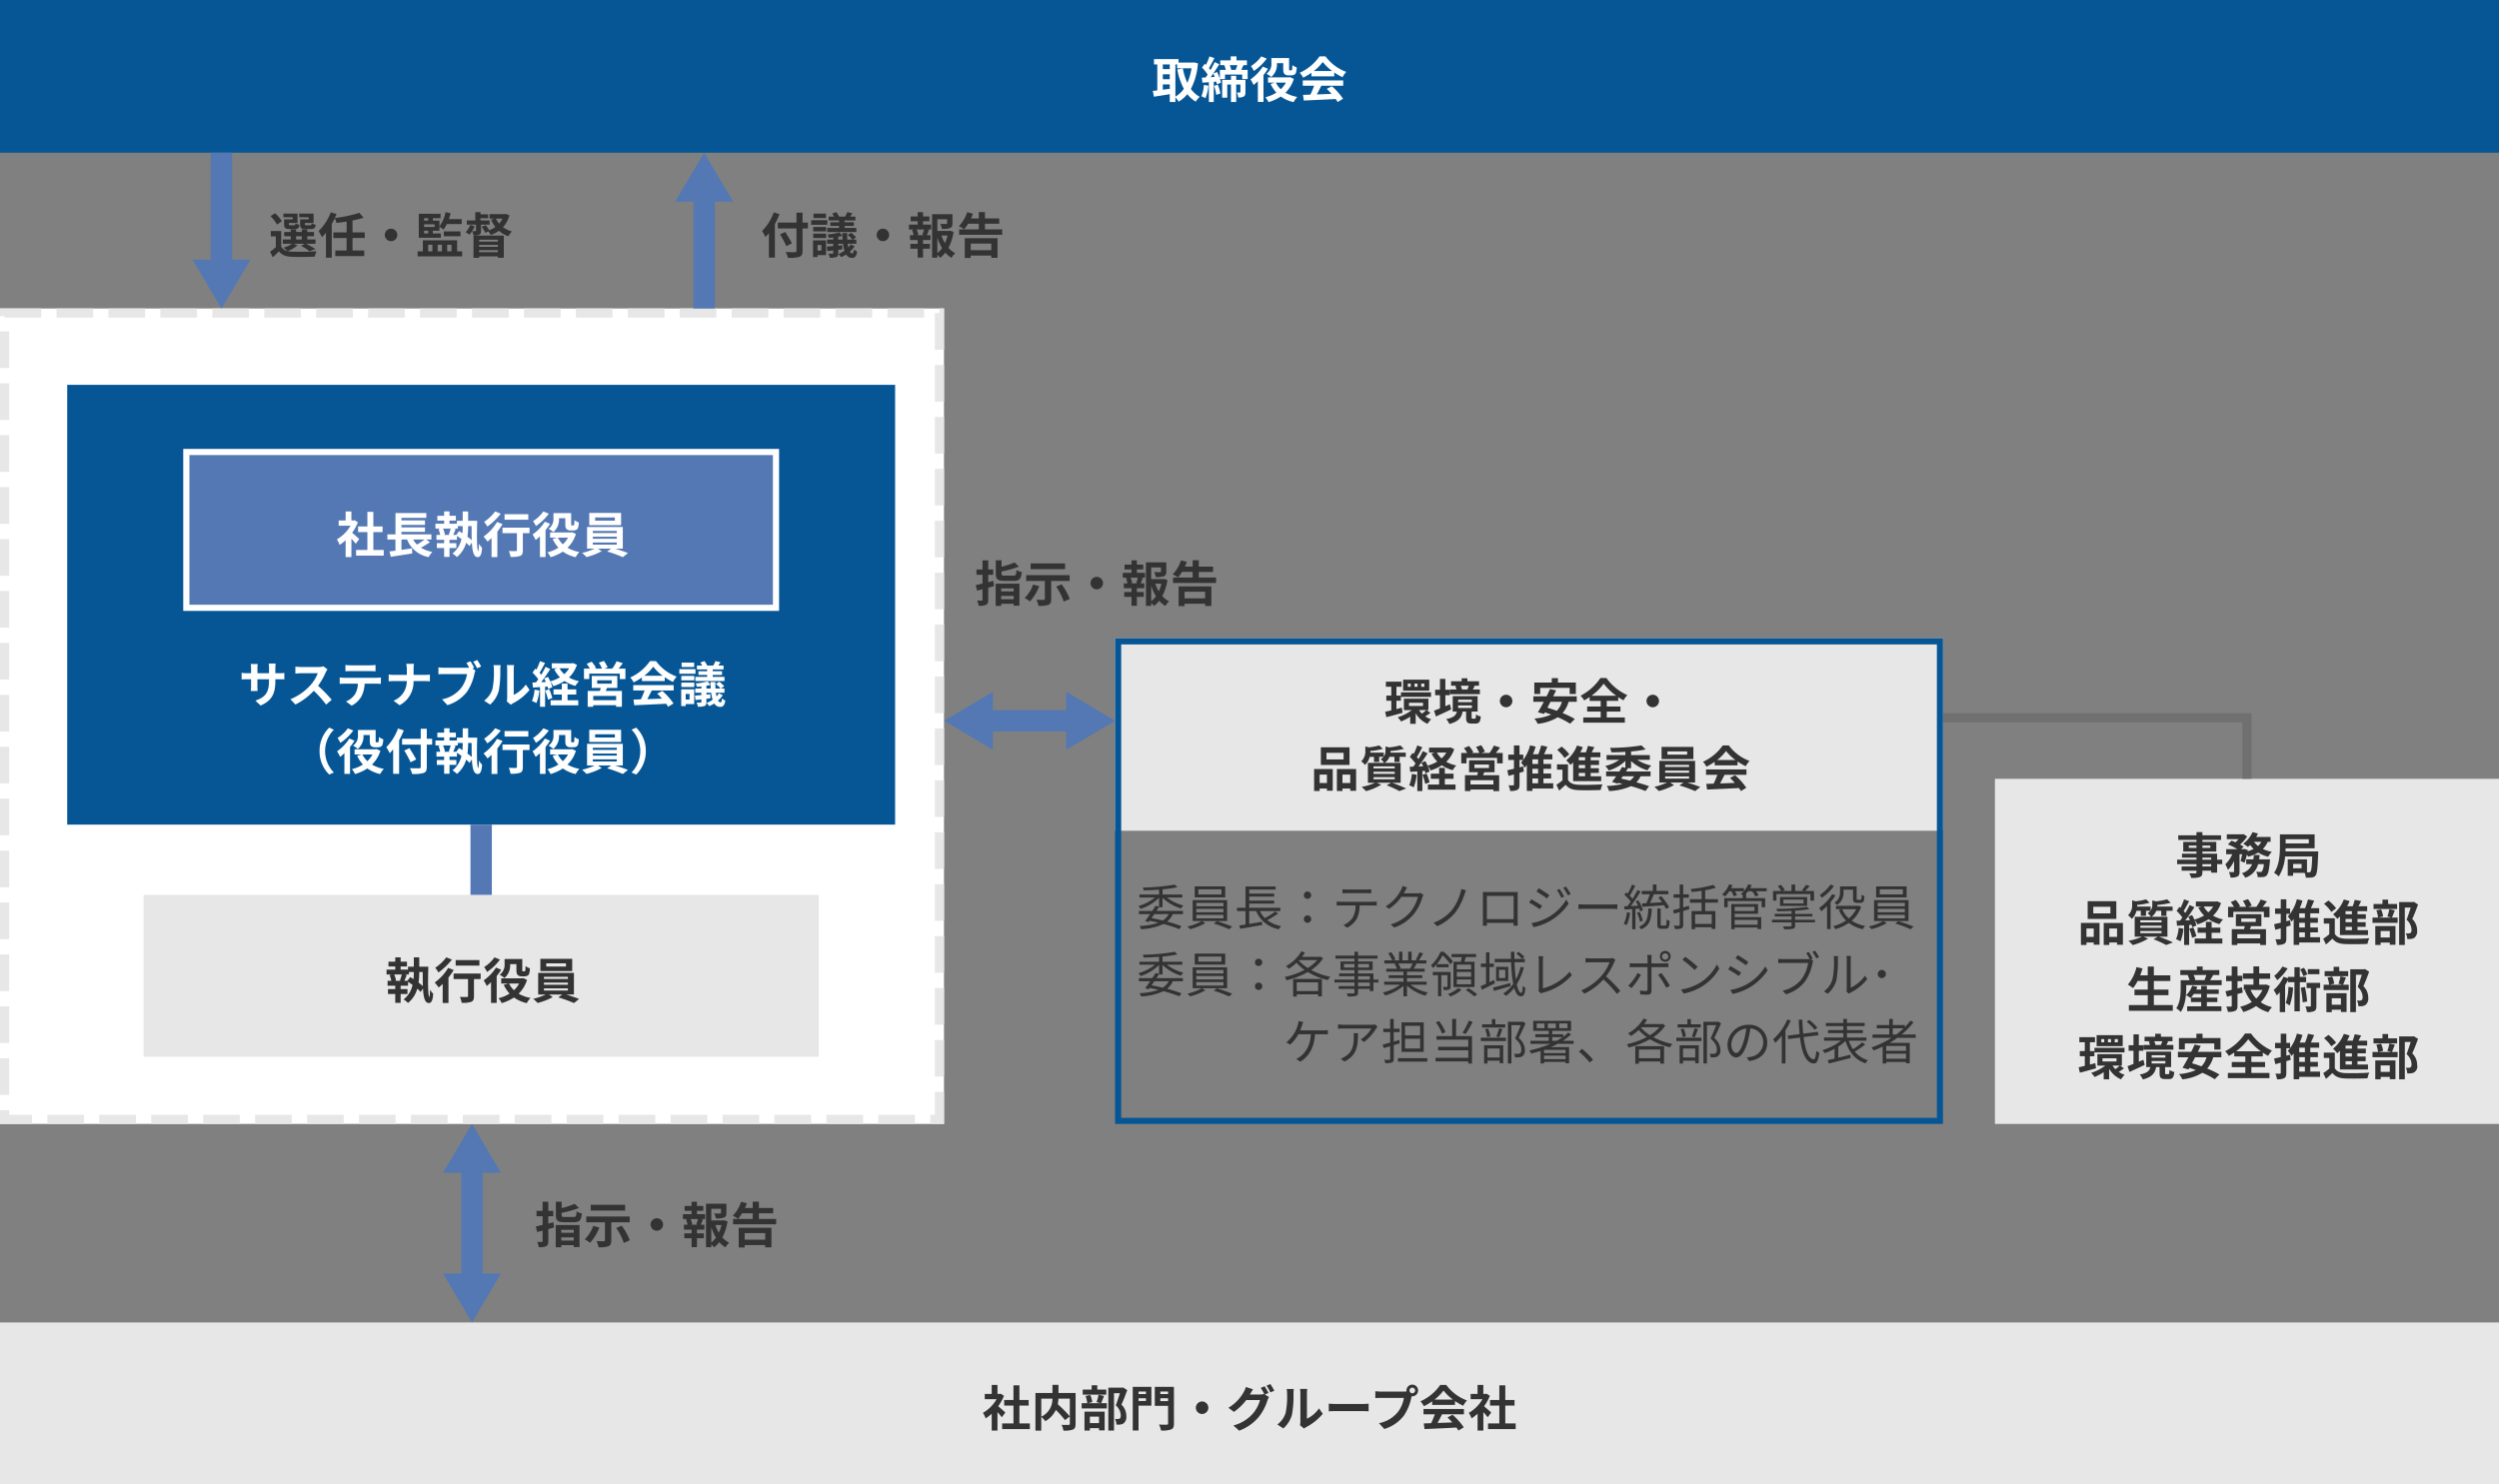 <svg xmlns="http://www.w3.org/2000/svg" width="818" height="486" viewBox="0 0 818 486">
  <rect x="0" y="0" width="818" height="486" fill="#808080" stroke="none"/>
  <g id="img_02" transform="translate(-66 -39)">
    <rect id="長方形_12" data-name="長方形 12" width="818" height="50" transform="translate(66 39)" fill="#065696"/>
    <g id="長方形_13" data-name="長方形 13" transform="translate(66 140)" fill="#fff" stroke="#e7e7e7" stroke-width="3" stroke-dasharray="12 5">
      <rect width="309" height="267" stroke="none"/>
      <rect x="1.5" y="1.5" width="306" height="264" fill="none"/>
    </g>
    <path id="パス_16186" data-name="パス 16186" d="M-24.256-10.9h.56v1.248h4.72A18.147,18.147,0,0,1-20.352-4.88a19.294,19.294,0,0,1-1.472-4.736l-1.824.368a22.67,22.67,0,0,0,2.16,6.336A8.675,8.675,0,0,1-24.256-.368Zm-4.112,6.528H-26.1v1.44c-.768.1-1.536.208-2.272.3Zm0-3.3H-26.1v1.6h-2.272ZM-26.1-10.9v1.52h-2.272V-10.9Zm7.968-.672-.32.048h-4.784v-1.136h-8.032v1.76h1.088v8.5c-.544.064-1.04.112-1.472.16l.368,1.9c1.472-.224,3.344-.512,5.184-.832v2.56h1.84v-1.5A7.61,7.61,0,0,1-23.2,1.28a10.961,10.961,0,0,0,2.848-2.448A10.094,10.094,0,0,0-17.6,1.28,6.906,6.906,0,0,1-16.288-.288a8.8,8.8,0,0,1-2.9-2.592,21.237,21.237,0,0,0,2.3-8.384Zm3.2,7.376A11.661,11.661,0,0,1-15.744-.48a8.493,8.493,0,0,1,1.328.64,14.011,14.011,0,0,0,.96-4.112Zm3.312.3A11.822,11.822,0,0,1-10.88-.944l1.328-.432a11.425,11.425,0,0,0-.816-2.88ZM-1.328-5.856H-4.352V-7.168H-6.064v1.312h-2.88V-.032H-7.28V-4.32h1.216V1.392h1.712V-4.32h1.376v2.432c0,.128-.048.176-.192.176a9.545,9.545,0,0,1-.976,0A5.825,5.825,0,0,1-3.68-.1,3.259,3.259,0,0,0-1.888-.4c.464-.272.56-.736.56-1.456Zm-2.64-4.8c-.16.5-.368,1.072-.56,1.536h-1.44a9.828,9.828,0,0,0-.48-1.536Zm-8.752,3.92c.288-.368.56-.768.848-1.184a9.968,9.968,0,0,1,.48,1.1ZM-2.688-9.12c.208-.448.448-.976.7-1.536H-.848V-12.24H-4.256v-1.312h-1.9v1.312H-9.568v1.584h1.392l-.064.016a9.35,9.35,0,0,1,.48,1.52H-9.7v2.88a14.769,14.769,0,0,0-.928-2.192l-1.248.512c.7-1.008,1.392-2.08,1.984-3.056l-1.5-.688c-.368.784-.848,1.712-1.376,2.608a8.239,8.239,0,0,0-.512-.656c.56-.9,1.216-2.16,1.792-3.264l-1.616-.56a19.792,19.792,0,0,1-1.152,2.784c-.128-.128-.256-.256-.384-.368l-.912,1.232A13.565,13.565,0,0,1-13.7-7.568c-.208.32-.432.64-.64.928-.464.016-.88.048-1.264.064l.192,1.648,2.112-.16v6.48h1.6V-5.216l.816-.064a8.931,8.931,0,0,1,.208.912l1.328-.576a9.085,9.085,0,0,0-.3-1.168h1.632V-7.584h5.632v1.472H-.608V-9.12ZM8.976-11.328H11.04v1.872c0,1.056.144,1.408.448,1.712a1.743,1.743,0,0,0,1.2.416h.96a2.338,2.338,0,0,0,.96-.192,1.172,1.172,0,0,0,.608-.688,6.95,6.95,0,0,0,.24-1.728,5.253,5.253,0,0,1-1.424-.752c-.016.592-.032,1.1-.064,1.328s-.1.32-.16.352a.534.534,0,0,1-.24.048h-.336a.313.313,0,0,1-.224-.064c-.048-.064-.048-.208-.048-.5v-3.472H7.168v1.648A3.892,3.892,0,0,1,5.552-7.856,8.228,8.228,0,0,1,7.12-6.784,5.368,5.368,0,0,0,8.976-11.3Zm-5.12-2.208A11.924,11.924,0,0,1,.48-10.368a12.682,12.682,0,0,1,.944,1.6,16.648,16.648,0,0,0,4.224-4.048Zm.5,3.344A14.82,14.82,0,0,1,.32-6,11.5,11.5,0,0,1,1.328-4.176,15.815,15.815,0,0,0,2.736-5.408V1.376h1.84v-8.8A18.889,18.889,0,0,0,6.048-9.488ZM11.92-4.96a8.523,8.523,0,0,1-1.68,2.176A7.635,7.635,0,0,1,8.624-4.96Zm1.312-1.792-.352.08H6.064V-4.96H8.32L6.9-4.528A10.812,10.812,0,0,0,8.8-1.68,12.116,12.116,0,0,1,5.184-.16a7.241,7.241,0,0,1,1.04,1.6A14.823,14.823,0,0,0,10.24-.4a11.552,11.552,0,0,0,4.192,1.84,7.841,7.841,0,0,1,1.216-1.7A11.877,11.877,0,0,1,11.76-1.648a10.565,10.565,0,0,0,2.752-4.528Zm7.824-2a14.541,14.541,0,0,0,2.928-2.96,15.572,15.572,0,0,0,3.072,2.96Zm-.784,1.744h7.472V-8.272A19.334,19.334,0,0,0,30.432-6.72a9.862,9.862,0,0,1,1.232-1.744A14.636,14.636,0,0,1,24.9-13.536H22.912a15.782,15.782,0,0,1-6.464,5.36,7.433,7.433,0,0,1,1.12,1.6,18.474,18.474,0,0,0,2.7-1.6ZM17.44-3.92h3.712a30.726,30.726,0,0,1-1.216,2.9l-2.416.08L17.776.912C20.5.784,24.448.624,28.208.416a8.482,8.482,0,0,1,.64.992L30.624.336A21.519,21.519,0,0,0,26.96-3.776l-1.68.88a19.07,19.07,0,0,1,1.568,1.632c-1.632.064-3.28.128-4.816.176.48-.9,1.008-1.888,1.472-2.832h7.168V-5.68H17.44Z" transform="translate(475 71)" fill="#fff"/>
    <rect id="長方形_14" data-name="長方形 14" width="271" height="144" transform="translate(88 165)" fill="#065696"/>
    <g id="長方形_15" data-name="長方形 15" transform="translate(126 186)" fill="#5378b3" stroke="#fff" stroke-width="2">
      <rect width="195" height="53" stroke="none"/>
      <rect x="1" y="1" width="193" height="51" fill="none"/>
    </g>
    <rect id="長方形_16" data-name="長方形 16" width="221" height="53" transform="translate(113 332)" fill="#e7e7e7"/>
    <rect id="長方形_30" data-name="長方形 30" width="818" height="53" transform="translate(66 472)" fill="#e7e7e7"/>
    <path id="パス_16185" data-name="パス 16185" d="M-40.4-4.512c-.336-.32-1.568-1.424-2.336-2.048a15.53,15.53,0,0,0,1.888-3.424l-1.072-.688-.336.08h-.72v-2.944h-1.888v2.944h-2.272V-8.88h3.872a12.035,12.035,0,0,1-4.48,4.48,7.626,7.626,0,0,1,.9,1.808,13.24,13.24,0,0,0,1.984-1.536v5.52h1.888V-4.64c.544.592,1.088,1.232,1.424,1.68Zm4.608,3.584V-6.784h3.024v-1.84h-3.024v-4.784h-1.952v4.784h-3.04v1.84h3.04V-.928h-3.7V.928h9.056V-.928Zm16.736-3.424A22.536,22.536,0,0,1-21.5-2.688a7.613,7.613,0,0,1-1.264-1.664Zm.56,0h1.712v-1.68h-9.808v-.832h7.7V-8.336h-7.7v-.8h7.7v-1.472h-7.7v-.848h8.144v-1.552h-10.1v6.976H-31.2v1.68h2.64V-.688c-.72.08-1.376.176-1.952.24L-30.08,1.3C-28.144,1.008-25.5.608-23.056.208l-.08-1.68c-1.152.176-2.336.352-3.456.512V-4.352h1.84a9.4,9.4,0,0,0,7.072,5.76A8.453,8.453,0,0,1-16.48-.3,10.582,10.582,0,0,1-20.208-1.68a26.94,26.94,0,0,0,2.944-1.808ZM-4.768-8.736h1.136c0,1.616,0,3.2.048,4.624A12.383,12.383,0,0,0-4.992-5.264,22.7,22.7,0,0,0-4.768-8.64ZM-8.64-5.856H-9.648c.256-.544.528-1.232.8-1.92l-.656-.16h1.36v-.8h1.6v.08A22.4,22.4,0,0,1-6.64-6.4c-.384-.256-.752-.48-1.1-.688Zm-1.84-2.08A17.694,17.694,0,0,1-11.1-5.968l.416.112H-12.8l.432-.128a8.927,8.927,0,0,0-.608-1.952Zm5.712-2.544v-3.056H-6.544v3.056h-1.9v.944h-2.416V-10.56h2.08v-1.568h-2.08v-1.424h-1.76v1.424h-2.224v1.568h2.224v1.024h-2.848v1.6h1.664l-.672.192A11.047,11.047,0,0,1-13.9-5.856h-1.232v1.6h2.512v1.1h-2.384v1.6h2.384v2.9h1.76v-2.9h2.24v-1.6h-2.24v-1.1h2.432V-5.52c.48.3.976.656,1.472,1.008A8.237,8.237,0,0,1-9.888.24,8.106,8.106,0,0,1-8.432,1.392,9.343,9.343,0,0,0-5.408-3.28,9.919,9.919,0,0,1-4.32-2.208l.768-1.136C-3.408-.88-3.04.944-2.144,1.3-1.12,1.728-.336,1.1-.208-1.648a7.528,7.528,0,0,1-1.04-1.328A11.122,11.122,0,0,1-1.424-.528c-.544-.192-.512-5.6-.368-9.952Zm19.7-2.16H7.152v1.808h7.776ZM4.08-13.552A14.234,14.234,0,0,1,.464-10.144,11.062,11.062,0,0,1,1.52-8.592,21.48,21.48,0,0,0,5.92-12.8ZM4.688-10.1a15.589,15.589,0,0,1-4.4,4.784,18.747,18.747,0,0,1,1.3,1.648c.432-.352.864-.752,1.312-1.184V1.408H4.8V-6.944A21.221,21.221,0,0,0,6.512-9.392ZM15.328-8.24H6.48v1.808H11.2V-.864c0,.24-.112.3-.4.3-.288.016-1.344.016-2.256-.032A7.881,7.881,0,0,1,9.12,1.344a8.833,8.833,0,0,0,3.12-.32c.7-.288.9-.816.9-1.84V-6.432h2.192Zm9.648-3.088H27.04v1.872c0,1.056.144,1.408.448,1.712a1.743,1.743,0,0,0,1.2.416h.96a2.338,2.338,0,0,0,.96-.192,1.172,1.172,0,0,0,.608-.688,6.95,6.95,0,0,0,.24-1.728,5.253,5.253,0,0,1-1.424-.752c-.016.592-.032,1.1-.064,1.328s-.1.32-.16.352a.534.534,0,0,1-.24.048h-.336a.313.313,0,0,1-.224-.064c-.048-.064-.048-.208-.048-.5v-3.472H23.168v1.648a3.892,3.892,0,0,1-1.616,3.488A8.228,8.228,0,0,1,23.12-6.784,5.368,5.368,0,0,0,24.976-11.3Zm-5.12-2.208a11.924,11.924,0,0,1-3.376,3.168,12.682,12.682,0,0,1,.944,1.6,16.648,16.648,0,0,0,4.224-4.048Zm.5,3.344A14.82,14.82,0,0,1,16.32-6a11.5,11.5,0,0,1,1.008,1.824,15.815,15.815,0,0,0,1.408-1.232V1.376h1.84v-8.8a18.889,18.889,0,0,0,1.472-2.064ZM27.92-4.96a8.523,8.523,0,0,1-1.68,2.176A7.635,7.635,0,0,1,24.624-4.96Zm1.312-1.792-.352.08H22.064V-4.96H24.32L22.9-4.528A10.813,10.813,0,0,0,24.8-1.68,12.116,12.116,0,0,1,21.184-.16a7.241,7.241,0,0,1,1.04,1.6A14.823,14.823,0,0,0,26.24-.4a11.552,11.552,0,0,0,4.192,1.84,7.841,7.841,0,0,1,1.216-1.7A11.877,11.877,0,0,1,27.76-1.648a10.565,10.565,0,0,0,2.752-4.528Zm14.032-3.776H36.8v-1.04h6.464ZM45.3-13.056H34.88v4H45.3Zm-9.248,9.68h7.84v.7h-7.84Zm0-1.9h7.84v.688h-7.84Zm0-1.888h7.84v.688h-7.84Zm9.808,5.792V-8.464H34.16v7.088h2.48a19.544,19.544,0,0,1-4.1,1.408,16.735,16.735,0,0,1,1.44,1.36,21.319,21.319,0,0,0,4.96-1.92l-1.216-.848h4.336l-1.328.944a42.587,42.587,0,0,1,5.136,1.856L47.552.08c-1.1-.432-2.736-1.008-4.224-1.456Z" transform="translate(224 220)" fill="#fff"/>
    <path id="パス_16184" data-name="パス 16184" d="M-20.768-8.736h1.136c0,1.616,0,3.2.048,4.624a12.383,12.383,0,0,0-1.408-1.152,22.7,22.7,0,0,0,.224-3.376Zm-3.872,2.88h-1.008c.256-.544.528-1.232.8-1.92l-.656-.16h1.36v-.8h1.6v.08a22.4,22.4,0,0,1-.1,2.256c-.384-.256-.752-.48-1.1-.688Zm-1.84-2.08A17.694,17.694,0,0,1-27.1-5.968l.416.112H-28.8l.432-.128a8.927,8.927,0,0,0-.608-1.952Zm5.712-2.544v-3.056h-1.776v3.056h-1.9v.944h-2.416V-10.56h2.08v-1.568h-2.08v-1.424h-1.76v1.424h-2.224v1.568h2.224v1.024h-2.848v1.6h1.664l-.672.192A11.047,11.047,0,0,1-29.9-5.856h-1.232v1.6h2.512v1.1h-2.384v1.6h2.384v2.9h1.76v-2.9h2.24v-1.6h-2.24v-1.1h2.432V-5.52c.48.3.976.656,1.472,1.008A8.237,8.237,0,0,1-25.888.24a8.106,8.106,0,0,1,1.456,1.152A9.343,9.343,0,0,0-21.408-3.28,9.919,9.919,0,0,1-20.32-2.208l.768-1.136c.144,2.464.512,4.288,1.408,4.64,1.024.432,1.808-.192,1.936-2.944a7.528,7.528,0,0,1-1.04-1.328,11.122,11.122,0,0,1-.176,2.448c-.544-.192-.512-5.6-.368-9.952Zm19.7-2.16H-8.848v1.808h7.776Zm-10.848-.912a14.234,14.234,0,0,1-3.616,3.408A11.062,11.062,0,0,1-14.48-8.592a21.48,21.48,0,0,0,4.4-4.208Zm.608,3.456a15.589,15.589,0,0,1-4.4,4.784,18.747,18.747,0,0,1,1.3,1.648c.432-.352.864-.752,1.312-1.184V1.408h1.9V-6.944A21.221,21.221,0,0,0-9.488-9.392ZM-.672-8.24H-9.52v1.808H-4.8V-.864c0,.24-.112.3-.4.3-.288.016-1.344.016-2.256-.032A7.881,7.881,0,0,1-6.88,1.344a8.833,8.833,0,0,0,3.12-.32c.7-.288.9-.816.9-1.84V-6.432H-.672Zm9.648-3.088H11.04v1.872c0,1.056.144,1.408.448,1.712a1.743,1.743,0,0,0,1.2.416h.96a2.338,2.338,0,0,0,.96-.192,1.172,1.172,0,0,0,.608-.688,6.95,6.95,0,0,0,.24-1.728,5.253,5.253,0,0,1-1.424-.752c-.016.592-.032,1.1-.064,1.328s-.1.32-.16.352a.534.534,0,0,1-.24.048h-.336a.313.313,0,0,1-.224-.064c-.048-.064-.048-.208-.048-.5v-3.472H7.168v1.648A3.892,3.892,0,0,1,5.552-7.856,8.228,8.228,0,0,1,7.12-6.784,5.368,5.368,0,0,0,8.976-11.3Zm-5.12-2.208A11.924,11.924,0,0,1,.48-10.368a12.682,12.682,0,0,1,.944,1.6,16.648,16.648,0,0,0,4.224-4.048Zm.5,3.344A14.82,14.82,0,0,1,.32-6,11.5,11.5,0,0,1,1.328-4.176,15.815,15.815,0,0,0,2.736-5.408V1.376h1.84v-8.8A18.889,18.889,0,0,0,6.048-9.488ZM11.92-4.96a8.523,8.523,0,0,1-1.68,2.176A7.635,7.635,0,0,1,8.624-4.96Zm1.312-1.792-.352.08H6.064V-4.96H8.32L6.9-4.528A10.812,10.812,0,0,0,8.8-1.68,12.116,12.116,0,0,1,5.184-.16a7.241,7.241,0,0,1,1.04,1.6A14.823,14.823,0,0,0,10.24-.4a11.552,11.552,0,0,0,4.192,1.84,7.841,7.841,0,0,1,1.216-1.7A11.877,11.877,0,0,1,11.76-1.648a10.565,10.565,0,0,0,2.752-4.528Zm14.032-3.776H20.8v-1.04h6.464ZM29.3-13.056H18.88v4H29.3Zm-9.248,9.68h7.84v.7h-7.84Zm0-1.9h7.84v.688h-7.84Zm0-1.888h7.84v.688h-7.84Zm9.808,5.792V-8.464H18.16v7.088h2.48a19.544,19.544,0,0,1-4.1,1.408,16.736,16.736,0,0,1,1.44,1.36,21.319,21.319,0,0,0,4.96-1.92l-1.216-.848h4.336l-1.328.944a42.587,42.587,0,0,1,5.136,1.856L31.552.08c-1.1-.432-2.736-1.008-4.224-1.456Z" transform="translate(224 366)" fill="#333"/>
    <path id="パス_16183" data-name="パス 16183" d="M-79.92-4.512c-.336-.32-1.568-1.424-2.336-2.048a15.53,15.53,0,0,0,1.888-3.424l-1.072-.688-.336.08h-.72v-2.944h-1.888v2.944h-2.272V-8.88h3.872a12.035,12.035,0,0,1-4.48,4.48,7.626,7.626,0,0,1,.9,1.808,13.24,13.24,0,0,0,1.984-1.536v5.52H-82.5V-4.64c.544.592,1.088,1.232,1.424,1.68Zm4.608,3.584V-6.784h3.024v-1.84h-3.024v-4.784h-1.952v4.784H-80.3v1.84h3.04V-.928h-3.7V.928H-71.9V-.928ZM-68.16-9.04h3.648a6.339,6.339,0,0,1-3.648,5.9ZM-56.928-10.9h-5.6v-2.656H-64.5V-10.9h-5.568V1.424h1.9V-3.088A7.743,7.743,0,0,1-66.832-1.68a8.3,8.3,0,0,0,3.44-3.68,33.462,33.462,0,0,1,3.008,3.344l1.568-1.232a39.977,39.977,0,0,0-3.952-3.984,12.126,12.126,0,0,0,.224-1.808h3.728V-.832c0,.288-.1.368-.4.384-.3,0-1.376.016-2.32-.032a6.24,6.24,0,0,1,.624,1.888,8.259,8.259,0,0,0,3.1-.336c.672-.3.88-.832.88-1.856Zm10.048-1.12h-2.944V-13.44h-1.84v1.424h-2.928v1.648h7.712Zm-2.384,8.864V-1.04h-2.992V-3.152Zm-4.752,4.56h1.76v-.8h2.992v.736h1.856V-4.8h-6.608Zm4.608-11.728A16.754,16.754,0,0,1-50.064-7.9l1.36.336H-52.96l1.5-.352a8.056,8.056,0,0,0-.656-2.336l-1.552.32a10.092,10.092,0,0,1,.56,2.368h-1.824V-5.84H-46.7V-7.568H-48.56c.272-.608.592-1.488.944-2.368Zm8-2.4-.288.08h-4.512V1.392h1.856v-12.24h1.936c-.384,1.216-.9,2.848-1.36,3.984A4.6,4.6,0,0,1-42.144-3.6c0,.544-.1.912-.384,1.088a1.616,1.616,0,0,1-.592.128,6.047,6.047,0,0,1-.9-.032,4.362,4.362,0,0,1,.464,1.872,8.277,8.277,0,0,0,1.28-.032,2.691,2.691,0,0,0,1.088-.4A2.713,2.713,0,0,0-40.32-3.36,5.108,5.108,0,0,0-41.92-7.1c.64-1.36,1.344-3.2,1.9-4.752Zm7.52,1.344v.832H-36.32v-.832Zm-2.432,3.1v-.912h2.432v.912Zm4.208-4.64h-6.1v14.3h1.888V-6.752h4.208Zm2.928,4.672v-.944h2.528v.944Zm2.528-3.136v.832h-2.528v-.832Zm1.92-1.536h-6.256V-6.7h4.336v5.76c0,.3-.112.416-.448.416s-1.52.016-2.528-.048a6.9,6.9,0,0,1,.672,1.952,8.705,8.705,0,0,0,3.3-.352c.7-.288.928-.848.928-1.936Zm7.168,6.832A2.062,2.062,0,0,0-15.52-4.032,2.062,2.062,0,0,0-13.472-6.08,2.062,2.062,0,0,0-15.52-8.128,2.062,2.062,0,0,0-17.568-6.08ZM6.208-10.912A23.427,23.427,0,0,0,4.944-13.1l-1.264.512a18.554,18.554,0,0,1,1.168,2.064l-.112-.064a5.04,5.04,0,0,1-1.392.192H.128l.048-.08c.192-.352.608-1.072.992-1.632l-2.352-.768A7,7,0,0,1-1.9-11.2,13.69,13.69,0,0,1-6.9-6.064L-5.1-4.72A17.566,17.566,0,0,0-1.072-8.592H3.44A11.319,11.319,0,0,1,1.168-4.24,12.8,12.8,0,0,1-5.28-.272l1.888,1.7A14.9,14.9,0,0,0,3.056-3.1a16.148,16.148,0,0,0,2.8-5.344,6.78,6.78,0,0,1,.528-1.136l-1.36-.832Zm-.64-2.4A15.228,15.228,0,0,1,6.848-11.1l1.28-.544a22.845,22.845,0,0,0-1.3-2.176ZM11.072.7A9.268,9.268,0,0,0,13.92-3.888a35.3,35.3,0,0,0,.48-6.88,10.2,10.2,0,0,1,.112-1.44H12.16a5.84,5.84,0,0,1,.144,1.456,27.571,27.571,0,0,1-.464,6.336A7.548,7.548,0,0,1,9.12-.592Zm6.784.048a4.079,4.079,0,0,1,.7-.48A17.617,17.617,0,0,0,23.984-4.1l-1.232-1.76A10.132,10.132,0,0,1,18.8-2.48v-8.368a8.125,8.125,0,0,1,.112-1.392H16.528a7.093,7.093,0,0,1,.128,1.376v9.328a6.088,6.088,0,0,1-.128,1.184Zm8.1-5.648c.592-.048,1.664-.08,2.576-.08H37.12c.672,0,1.488.064,1.872.08V-7.408c-.416.032-1.136.1-1.872.1H28.528c-.832,0-2-.048-2.576-.1ZM53.3-10.816a.925.925,0,0,1-.928-.912.929.929,0,0,1,.928-.928.925.925,0,0,1,.912.928A.922.922,0,0,1,53.3-10.816ZM43.088-11.36a17.815,17.815,0,0,1-1.9-.128v2.256c.416-.032,1.168-.064,1.9-.064h7.456a10.274,10.274,0,0,1-1.888,4.512,10.515,10.515,0,0,1-6.272,3.76L44.128.88A12.662,12.662,0,0,0,50.56-3.536a16.152,16.152,0,0,0,2.4-5.824l.128-.48a.912.912,0,0,0,.208.016,1.919,1.919,0,0,0,1.9-1.9,1.922,1.922,0,0,0-1.9-1.92,1.926,1.926,0,0,0-1.92,1.92,1.772,1.772,0,0,0,.032.3,7.083,7.083,0,0,1-.912.064ZM60.576-8.752a14.541,14.541,0,0,0,2.928-2.96,15.571,15.571,0,0,0,3.072,2.96Zm-.784,1.744h7.472V-8.272A19.334,19.334,0,0,0,69.952-6.72a9.862,9.862,0,0,1,1.232-1.744,14.636,14.636,0,0,1-6.768-5.072H62.432a15.782,15.782,0,0,1-6.464,5.36,7.433,7.433,0,0,1,1.12,1.6,18.474,18.474,0,0,0,2.7-1.6ZM56.96-3.92h3.712a30.726,30.726,0,0,1-1.216,2.9l-2.416.08L57.3.912c2.72-.128,6.672-.288,10.432-.5a8.481,8.481,0,0,1,.64.992L70.144.336A21.518,21.518,0,0,0,66.48-3.776L64.8-2.9a19.071,19.071,0,0,1,1.568,1.632c-1.632.064-3.28.128-4.816.176.48-.9,1.008-1.888,1.472-2.832h7.168V-5.68H56.96Zm22.16-.592c-.336-.32-1.568-1.424-2.336-2.048a15.53,15.53,0,0,0,1.888-3.424L77.6-10.672l-.336.08h-.72v-2.944H74.656v2.944H72.384V-8.88h3.872a12.035,12.035,0,0,1-4.48,4.48,7.626,7.626,0,0,1,.9,1.808,13.24,13.24,0,0,0,1.984-1.536v5.52h1.888V-4.64c.544.592,1.088,1.232,1.424,1.68ZM83.728-.928V-6.784h3.024v-1.84H83.728v-4.784H81.776v4.784h-3.04v1.84h3.04V-.928h-3.7V.928h9.056V-.928Z" transform="translate(475 506)" fill="#333"/>
    <path id="パス_16182" data-name="パス 16182" d="M13.04-11.2h-2.8v1.552c0,1.28.368,1.648,1.808,1.648H13.76c1.008,0,1.424-.3,1.584-1.408a4.08,4.08,0,0,1-1.328-.48c-.064.544-.128.64-.448.64h-1.3c-.4,0-.48-.064-.48-.416v-.32h2.864v-3.088H9.936v1.2h3.1Zm-5.248,0h-2.8v1.552C4.992-8.368,5.392-8,6.8-8H8.48c.96,0,1.392-.3,1.552-1.392a3.735,3.735,0,0,1-1.312-.48c-.064.528-.128.624-.448.624H7.04c-.416,0-.48-.064-.48-.4v-.336H9.392v-3.088H4.768v1.2H7.792Zm-3.52.656a11.444,11.444,0,0,0-2.24-2.64l-1.5.96A11.256,11.256,0,0,1,2.656-9.488Zm4.656,4.9h1.856v1.056H8.928ZM8.016-3.184h3.728L10.528-2.5A15.957,15.957,0,0,1,13.312-.752l1.936-.7A23.955,23.955,0,0,0,12.16-3.184h3.12V-4.592H12.592V-5.648h2.192V-7.04H12.592v-.848H10.784v.848H8.928v-.848H7.168v.848H5.024v1.392H7.168v1.056H4.56v1.408H7.6A9.884,9.884,0,0,1,4.768-1.9,11.335,11.335,0,0,1,6.112-.784a3.077,3.077,0,0,1-2.064-1.44v-5.12H.64V-5.6H2.288v3.536A23.852,23.852,0,0,1,.4-.576l.9,1.808C2.064.544,2.688-.08,3.3-.72,4.256.528,5.568.992,7.488,1.072c2,.1,5.536.064,7.568-.048a7.936,7.936,0,0,1,.56-1.776,77.8,77.8,0,0,1-8.128.144,6.542,6.542,0,0,1-1.312-.16A11.647,11.647,0,0,0,9.408-2.7ZM31.392-5.072v-1.84h-4v-3.9a26.494,26.494,0,0,0,3.616-.912l-1.392-1.6a42.106,42.106,0,0,1-8.016,1.7c.208-.432.384-.848.56-1.28L20.272-13.5a16.653,16.653,0,0,1-4,6.16,14.876,14.876,0,0,1,1.12,2,14.909,14.909,0,0,0,1.3-1.472V1.376h1.9V-9.664a18.168,18.168,0,0,0,.992-1.92A7.428,7.428,0,0,1,22.128-10c1.072-.128,2.208-.272,3.328-.464v3.552H21.12v1.84h4.336v4.1h-3.7V.848h9.472V-.976h-3.84v-4.1Zm6.56-1.008A2.062,2.062,0,0,0,40-4.032,2.062,2.062,0,0,0,42.048-6.08,2.062,2.062,0,0,0,40-8.128,2.062,2.062,0,0,0,37.952-6.08ZM50.816-7.456H52.16v.88H50.816Zm1.344-4.112v.8H50.816v-.8Zm2.112,2.88H50.816v-.864h3.456ZM56.32-6.576H53.68v-.88h2.16V-8.784a9.987,9.987,0,0,1,1.312.976,10.019,10.019,0,0,0,1.12-1.84h4.864v-1.6H58.928a15.266,15.266,0,0,0,.56-1.952l-1.648-.336a10.713,10.713,0,0,1-2,4.64v-1.872H53.68v-.8h2.528v-1.44h-7.12v7.856H56.32Zm6.416.928V-7.232H57.264v1.584ZM52.16-2.848h1.376v2.16H52.16Zm4.5,0v2.16H55.264v-2.16Zm3.12,0v2.16H58.384v-2.16Zm1.856,2.16V-4.32H50.416V-.688h-1.7V.944H63.28V-.688ZM69.456-9.44h2.816v-1.376H69.28v-.72h2.512v-1.3H69.28v-.72h-1.7v2.736H64.8V-9.44h3.008v1.92c0,.144-.032.192-.192.192s-.608,0-1.072-.016a10.063,10.063,0,0,0,.816-1.6L65.9-9.328A6.994,6.994,0,0,1,64.416-6.96a9.986,9.986,0,0,1,1.264.8,9.231,9.231,0,0,0,.864-1.168,6.144,6.144,0,0,1,.448,1.392,4.461,4.461,0,0,0,1.872-.224c.48-.24.592-.608.592-1.312Zm5.52,4.928V-3.9H68.832v-.608ZM68.832-2.176v-.64h6.144v.64Zm0,1.744v-.656h6.144v.656Zm-1.84,1.84h1.84V.928h6.144v.464h1.936V-5.872h-9.92ZM76.48-11.424a7.313,7.313,0,0,1-1.1,1.632,6.789,6.789,0,0,1-1.056-1.632Zm1.088-1.536-.3.064H72.256v1.472h1.632l-1.152.336a10.757,10.757,0,0,0,1.408,2.4,8.289,8.289,0,0,1-2,1.072A10.133,10.133,0,0,0,70.976-9.28l-1.328.56a8.265,8.265,0,0,1,1.2,1.952l1.008-.464a6.31,6.31,0,0,1,.784,1.184A10.858,10.858,0,0,0,75.312-7.44a9.456,9.456,0,0,0,3.1,1.792,6.261,6.261,0,0,1,1.168-1.568A9.106,9.106,0,0,1,76.64-8.608a9.163,9.163,0,0,0,2.1-3.9Z" transform="translate(154 122)" fill="#333"/>
    <path id="パス_16180" data-name="パス 16180" d="M6.144-6.816c-.544.144-1.1.288-1.664.432v-2.4H6.112v-1.76H4.48v-2.992H2.608v2.992H.624v1.76H2.608v2.848c-.816.192-1.584.368-2.224.512L.832-3.616l1.776-.448V-.656c0,.224-.08.288-.3.3-.208,0-.848,0-1.472-.032A6.782,6.782,0,0,1,1.36,1.36a5.327,5.327,0,0,0,2.416-.336c.544-.3.7-.752.7-1.7V-4.56c.64-.176,1.264-.352,1.888-.528ZM12.8-4.336v.976H8.72v-.976ZM8.72-.816V-1.872H12.8V-.816ZM6.912,1.392H8.72V.7H12.8v.624h1.888V-5.9H6.912ZM9.92-8.528c-.912,0-1.072-.08-1.072-.688v-.672a34.44,34.44,0,0,0,5.664-1.584L13.1-12.848A25.447,25.447,0,0,1,8.848-11.44v-2.1h-1.9V-9.2c0,1.84.576,2.384,2.8,2.384h3.1c1.824,0,2.384-.608,2.624-2.864a5.149,5.149,0,0,1-1.728-.688c-.112,1.584-.24,1.84-1.04,1.84Zm19.712-4H18.352v1.888h11.28ZM19.168-5.616a11.209,11.209,0,0,1-2.784,4.4A11.045,11.045,0,0,1,18.144-.08a16.037,16.037,0,0,0,3.04-5.008ZM31.12-6.784v-1.9H16.9v1.9h6.112V-.9c0,.224-.112.3-.416.3-.3.016-1.424,0-2.336-.048a8.185,8.185,0,0,1,.672,2.032,9.084,9.084,0,0,0,3.184-.336c.752-.3.976-.832.976-1.9V-6.784Zm-4.4,1.856a19.769,19.769,0,0,1,2.464,4.9l1.984-.88A20.861,20.861,0,0,0,28.512-5.68ZM37.952-6.08A2.062,2.062,0,0,0,40-4.032,2.062,2.062,0,0,0,42.048-6.08,2.062,2.062,0,0,0,40-8.128,2.062,2.062,0,0,0,37.952-6.08ZM53.424-6H51.088l.512-.144a6.838,6.838,0,0,0-.56-1.712h2.432c-.144.544-.384,1.232-.56,1.712Zm-.288-4.56h2.08v-1.568h-2.08V-13.52h-1.76v1.392H49.088v1.568h2.288v1.1H48.528v1.6h1.584l-.576.144A9.116,9.116,0,0,1,50.064-6h-1.2v1.6h2.512v1.232H48.992v1.6h2.384V1.344h1.76V-1.568h2.256v-1.6H53.136V-4.4h2.432V-6h-1.2c.224-.48.464-1.1.736-1.7l-.624-.16h1.328v-1.6H53.136Zm4.688,5.328A15.825,15.825,0,0,0,59.36-1.776,8.29,8.29,0,0,1,57.824-.144Zm3.328-.656a11.625,11.625,0,0,1-.848,2.48,12.04,12.04,0,0,1-1.136-2.48ZM62-7.472l-.32.08H57.824v-3.824h3.184V-9.9c0,.176-.08.224-.32.24-.24,0-1.12,0-1.9-.032a6.527,6.527,0,0,1,.544,1.632,7.416,7.416,0,0,0,2.64-.272c.624-.256.8-.72.8-1.536V-12.88H56.1V1.376h1.728V.432a5.521,5.521,0,0,1,.88.992A8.833,8.833,0,0,0,60.448-.288a8.407,8.407,0,0,0,2,1.7A6.581,6.581,0,0,1,63.68-.1,7.719,7.719,0,0,1,61.456-1.84a16.343,16.343,0,0,0,1.68-5.232ZM75.472-3.248v2.16h-6.72v-2.16ZM66.8,1.456h1.952V.672h6.72v.736H77.52V-5.008H66.8ZM73.408-7.9v-1.84H78.08v-1.744H73.408v-2.08H71.392v2.08H68.848a14.286,14.286,0,0,0,.624-1.552l-1.9-.48a11.444,11.444,0,0,1-2.72,4.576,11.005,11.005,0,0,1,1.744,1.008A11.234,11.234,0,0,0,67.9-9.744h3.488V-7.9H64.96v1.76h14.1V-7.9Z" transform="translate(385 236)" fill="#333"/>
    <path id="パス_16179" data-name="パス 16179" d="M-67.872-9.568v-1.68a13.757,13.757,0,0,1,.1-1.488h-2.272a10.559,10.559,0,0,1,.1,1.488v1.68h-3.792v-1.568a9.856,9.856,0,0,1,.1-1.456H-75.92a13,13,0,0,1,.1,1.44v1.584h-1.36a10.579,10.579,0,0,1-1.728-.144v2.176c.352-.032.928-.064,1.728-.064h1.36v2.176a12.939,12.939,0,0,1-.1,1.68h2.24c-.016-.32-.064-.976-.064-1.68V-7.6h3.792v.608c0,3.92-1.36,5.312-4.448,6.384l1.712,1.616c3.856-1.7,4.816-4.112,4.816-8.08V-7.6h1.184c.848,0,1.408.016,1.76.048V-9.68a9.481,9.481,0,0,1-1.76.112Zm15.744-2.256a5.777,5.777,0,0,1-1.664.208h-5.632a17.875,17.875,0,0,1-1.888-.112v2.272c.336-.016,1.216-.112,1.888-.112H-54a12.4,12.4,0,0,1-2.384,3.92,18.127,18.127,0,0,1-6.56,4.592L-61.3.672a21.076,21.076,0,0,0,6.016-4.5A36.486,36.486,0,0,1-51.248.7L-49.424-.88a44.979,44.979,0,0,0-4.464-4.576,23.524,23.524,0,0,0,2.512-4.4,7.56,7.56,0,0,1,.56-.992ZM-36.8-10.272c.56,0,1.168.032,1.728.064v-2.064a12.535,12.535,0,0,1-1.728.112h-6.432a11.921,11.921,0,0,1-1.7-.112v2.064c.48-.032,1.152-.064,1.712-.064ZM-45.264-8.08c-.5,0-1.056-.048-1.536-.1v2.1c.448-.032,1.072-.064,1.536-.064h4.4a6.876,6.876,0,0,1-.992,3.536,6.646,6.646,0,0,1-2.9,2.288l1.872,1.36a7.677,7.677,0,0,0,3.216-3.072A10.151,10.151,0,0,0-38.64-6.144h3.856c.448,0,1.056.016,1.456.048v-2.08a12.311,12.311,0,0,1-1.456.1Zm22.64-.944v-1.744a12.48,12.48,0,0,1,.128-1.888H-25.04a7.994,7.994,0,0,1,.208,1.872v1.76h-4.16c-.64,0-1.3-.064-1.776-.112v2.208c.5-.032,1.136-.08,1.84-.08h4.08A6.832,6.832,0,0,1-29.184-.576L-27.2.9a8.594,8.594,0,0,0,4.56-7.9h3.6c.64,0,1.424.048,1.76.064V-9.12c-.336.032-1.008.1-1.744.1Zm19.84-2.352a21.1,21.1,0,0,0-1.232-2.112l-1.312.544c.3.464.624,1.024.9,1.552a6.713,6.713,0,0,1-.752.032h-7.408a17.815,17.815,0,0,1-1.9-.128v2.256c.416-.032,1.168-.064,1.9-.064h7.456A10.274,10.274,0,0,1-7.024-4.784,10.515,10.515,0,0,1-13.3-1.024l1.744,1.9A12.662,12.662,0,0,0-5.12-3.536,16.151,16.151,0,0,0-2.72-9.36a8.081,8.081,0,0,1,.352-1.1l-1.008-.656Zm-.32-1.968A18.966,18.966,0,0,1-1.824-11.2L-.5-11.776c-.3-.56-.88-1.536-1.28-2.112ZM2.432.7A9.268,9.268,0,0,0,5.28-3.888a35.3,35.3,0,0,0,.48-6.88,10.2,10.2,0,0,1,.112-1.44H3.52a5.84,5.84,0,0,1,.144,1.456A27.571,27.571,0,0,1,3.2-4.416,7.548,7.548,0,0,1,.48-.592ZM9.216.752a4.079,4.079,0,0,1,.7-.48A17.617,17.617,0,0,0,15.344-4.1l-1.232-1.76A10.132,10.132,0,0,1,10.16-2.48v-8.368a8.125,8.125,0,0,1,.112-1.392H7.888a7.093,7.093,0,0,1,.128,1.376v9.328A6.088,6.088,0,0,1,7.888-.352Zm7.76-4.944A11.633,11.633,0,0,1,16.128-.48a9.4,9.4,0,0,1,1.456.688,14.793,14.793,0,0,0,.96-4.128Zm3.472.288a18.932,18.932,0,0,1,.928,2.976l1.408-.512a17.64,17.64,0,0,0-.992-2.88Zm7.328,1.312h2.848v-1.68H27.776v-1.9H25.9v1.9h-2.72v1.68H25.9V-.72H22.24V.944h9.04V-.72h-3.5Zm.5-8.592A8.091,8.091,0,0,1,26.7-9.28a7.247,7.247,0,0,1-1.536-1.9Zm1.3-1.712-.336.08H22.608v1.632h1.824l-1.024.336A10.372,10.372,0,0,0,25.3-8.24a12.266,12.266,0,0,1-3.184,1.328,15.776,15.776,0,0,0-.736-1.472l-1.264.528c.192.352.384.752.56,1.152l-1.536.064c1.008-1.3,2.112-2.912,2.992-4.3l-1.552-.72a29.016,29.016,0,0,1-1.424,2.592c-.16-.192-.336-.416-.544-.64.576-.9,1.216-2.128,1.792-3.216l-1.648-.608a20.283,20.283,0,0,1-1.168,2.784c-.128-.112-.256-.224-.368-.32l-.912,1.3A15.7,15.7,0,0,1,18.192-7.6c-.256.368-.512.72-.752,1.024l-1.152.048.16,1.648,2.32-.144V1.408h1.648V-5.136l.816-.064a7.671,7.671,0,0,1,.208.816l1.344-.608a9.552,9.552,0,0,0-.656-1.888,7.459,7.459,0,0,1,1.008,1.536,14.347,14.347,0,0,0,3.648-1.68,11.721,11.721,0,0,0,3.568,1.6A7.642,7.642,0,0,1,31.52-6.96a11.418,11.418,0,0,1-3.28-1.216,10.156,10.156,0,0,0,2.608-4.144ZM43.68-.752h-7.5V-2.144h7.5ZM37.472-7.264h4.752v1.12H37.472Zm6.592,2.512v-3.92H35.712v3.92h2.912c-.064.32-.16.656-.24.976H34.368v5.2h1.808V.9h7.5v.528h1.888v-5.2h-5.3c.144-.3.288-.624.416-.976Zm.416-6.32c.448-.528.928-1.168,1.392-1.776l-2.048-.64A12.422,12.422,0,0,1,42.4-11.072H39.776l1.12-.416A10.765,10.765,0,0,0,39.68-13.6l-1.664.56a13.062,13.062,0,0,1,1.04,1.968H36.592L37.1-11.3a10.33,10.33,0,0,0-1.424-2.048l-1.648.7a14.158,14.158,0,0,1,1.056,1.568H33.152v3.408H34.88V-9.456h10v1.792h1.84v-3.408ZM52.9-8.752a14.541,14.541,0,0,0,2.928-2.96A15.572,15.572,0,0,0,58.9-8.752Zm-.784,1.744h7.472V-8.272A19.335,19.335,0,0,0,62.272-6.72,9.862,9.862,0,0,1,63.5-8.464a14.636,14.636,0,0,1-6.768-5.072H54.752a15.782,15.782,0,0,1-6.464,5.36,7.433,7.433,0,0,1,1.12,1.6,18.474,18.474,0,0,0,2.7-1.6ZM49.28-3.92h3.712a30.726,30.726,0,0,1-1.216,2.9l-2.416.08L49.616.912c2.72-.128,6.672-.288,10.432-.5a8.482,8.482,0,0,1,.64.992L62.464.336A21.518,21.518,0,0,0,58.8-3.776l-1.68.88a19.07,19.07,0,0,1,1.568,1.632c-1.632.064-3.28.128-4.816.176.48-.9,1.008-1.888,1.472-2.832h7.168V-5.68H49.28Zm24.192-6.3H70.624v1.2h2.848v.64H69.616v1.36h9.536v-1.36H75.3v-.64h3.04v-1.2H75.3v-.592h3.536V-12.08H77.1c.224-.32.48-.688.752-1.072l-1.664-.4a8.874,8.874,0,0,1-.72,1.472H73.5a7.091,7.091,0,0,0-.912-1.472l-1.344.464a10.523,10.523,0,0,1,.608,1.008H70.112v1.264h3.36Zm-4.256-2.832h-4.1v1.44h4.1Zm.432,2.144h-5.28v1.5h5.28ZM67.712-2.8V-.96H66.448V-2.8Zm1.52-1.488H64.976V1.168h1.472V.528h2.784Zm-4.208-.784h4.24V-6.5h-4.24Zm0-2.16h4.24V-8.688h-4.24ZM73.232-4.56v-.912c.48-.1.944-.192,1.36-.3.016.416.032.832.064,1.216Zm4.08,1.568A5.68,5.68,0,0,1,76.544-2c-.08-.352-.16-.736-.224-1.184h2.816V-4.56H78l1.04-.752a7.408,7.408,0,0,0-1.632-1.472l-1.088.752A7.034,7.034,0,0,1,77.84-4.56H76.192c-.032-.64-.048-1.36-.048-2.128H74.56c0,.3.016.608.032.912L73.616-6.9a21.426,21.426,0,0,1-3.888.672,4.713,4.713,0,0,1,.368,1.1c.48-.032.976-.064,1.488-.128v.688h-2v1.376h2v.768c-.784.064-1.488.128-2.1.176l.176,1.456c.576-.064,1.232-.128,1.92-.224v.832c0,.176-.064.224-.256.24-.176,0-.784,0-1.328-.016a5.362,5.362,0,0,1,.464,1.344,6.078,6.078,0,0,0,2.144-.224c.48-.224.624-.56.624-1.3V-1.2l1.312-.16L74.512-2.7l-1.28.128v-.608h1.552A13.31,13.31,0,0,0,75.264-.9a10.289,10.289,0,0,1-2,1.1,5.829,5.829,0,0,1,.912.992A11.637,11.637,0,0,0,75.808.32,2.176,2.176,0,0,0,77.7,1.456c.992,0,1.488-.56,1.712-2.1A4.108,4.108,0,0,1,78.32-1.3c-.048.864-.208,1.28-.448,1.28a1.034,1.034,0,0,1-.832-.608,8.8,8.8,0,0,0,1.552-1.744ZM-50.24,23.6l1.52-.672a9.94,9.94,0,0,1-2.864-7.008A9.94,9.94,0,0,1-48.72,8.912l-1.52-.672a10.544,10.544,0,0,0-3.152,7.68A10.544,10.544,0,0,0-50.24,23.6Zm11.216-12.928h2.064v1.872c0,1.056.144,1.408.448,1.712a1.743,1.743,0,0,0,1.2.416h.96a2.338,2.338,0,0,0,.96-.192,1.172,1.172,0,0,0,.608-.688,6.95,6.95,0,0,0,.24-1.728,5.253,5.253,0,0,1-1.424-.752c-.016.592-.032,1.1-.064,1.328s-.1.32-.16.352a.534.534,0,0,1-.24.048h-.336a.313.313,0,0,1-.224-.064c-.048-.064-.048-.208-.048-.5V9.008h-5.792v1.648a3.892,3.892,0,0,1-1.616,3.488,8.228,8.228,0,0,1,1.568,1.072A5.368,5.368,0,0,0-39.024,10.7Zm-5.12-2.208a11.924,11.924,0,0,1-3.376,3.168,12.682,12.682,0,0,1,.944,1.6,16.648,16.648,0,0,0,4.224-4.048Zm.5,3.344A14.821,14.821,0,0,1-47.68,16a11.5,11.5,0,0,1,1.008,1.824,15.815,15.815,0,0,0,1.408-1.232v6.784h1.84v-8.8a18.89,18.89,0,0,0,1.472-2.064Zm7.568,5.232a8.523,8.523,0,0,1-1.68,2.176,7.635,7.635,0,0,1-1.616-2.176Zm1.312-1.792-.352.08h-6.816V17.04h2.256l-1.424.432a10.813,10.813,0,0,0,1.9,2.848,12.116,12.116,0,0,1-3.616,1.52,7.241,7.241,0,0,1,1.04,1.6A14.824,14.824,0,0,0-37.76,21.6a11.552,11.552,0,0,0,4.192,1.84,7.841,7.841,0,0,1,1.216-1.7,11.877,11.877,0,0,1-3.888-1.392,10.565,10.565,0,0,0,2.752-4.528Zm7.04-6.72a16.749,16.749,0,0,1-3.824,6.112,15.537,15.537,0,0,1,1.12,1.984c.368-.384.752-.816,1.12-1.28V23.36h1.952V12.368a29.389,29.389,0,0,0,1.52-3.232Zm11.184,3.36H-18.3V8.624h-1.984v3.264h-6.1v1.92h6.1v7.264c0,.352-.144.48-.544.48-.368.016-1.776.016-3.008-.032a7.578,7.578,0,0,1,.736,1.888,11.374,11.374,0,0,0,3.744-.32c.768-.288,1.056-.784,1.056-2.016V13.808h1.76Zm-5.232,6.768c-.48-.96-1.472-2.528-2.192-3.7l-1.7.784a37.542,37.542,0,0,1,2.064,3.84Zm17.008-5.392h1.136c0,1.616,0,3.2.048,4.624a12.383,12.383,0,0,0-1.408-1.152,22.7,22.7,0,0,0,.224-3.376Zm-3.872,2.88H-9.648c.256-.544.528-1.232.8-1.92l-.656-.16h1.36v-.8h1.6v.08a22.4,22.4,0,0,1-.1,2.256c-.384-.256-.752-.48-1.1-.688Zm-1.84-2.08a17.693,17.693,0,0,1-.624,1.968l.416.112H-12.8l.432-.128a8.927,8.927,0,0,0-.608-1.952Zm5.712-2.544V8.464H-6.544V11.52h-1.9v.944h-2.416V11.44h2.08V9.872h-2.08V8.448h-1.76V9.872h-2.224V11.44h2.224v1.024h-2.848v1.6h1.664l-.672.192a11.047,11.047,0,0,1,.576,1.888h-1.232v1.6h2.512v1.1h-2.384v1.6h2.384v2.9h1.76v-2.9h2.24v-1.6h-2.24v-1.1h2.432V16.48c.48.3.976.656,1.472,1.008A8.237,8.237,0,0,1-9.888,22.24a8.106,8.106,0,0,1,1.456,1.152A9.343,9.343,0,0,0-5.408,18.72,9.919,9.919,0,0,1-4.32,19.792l.768-1.136c.144,2.464.512,4.288,1.408,4.64,1.024.432,1.808-.192,1.936-2.944a7.528,7.528,0,0,1-1.04-1.328,11.122,11.122,0,0,1-.176,2.448c-.544-.192-.512-5.6-.368-9.952Zm19.7-2.16H7.152v1.808h7.776ZM4.08,8.448A14.234,14.234,0,0,1,.464,11.856,11.062,11.062,0,0,1,1.52,13.408,21.48,21.48,0,0,0,5.92,9.2ZM4.688,11.9a15.589,15.589,0,0,1-4.4,4.784,18.747,18.747,0,0,1,1.3,1.648c.432-.352.864-.752,1.312-1.184v6.256H4.8V15.056a21.221,21.221,0,0,0,1.712-2.448Zm10.64,1.856H6.48v1.808H11.2v5.568c0,.24-.112.3-.4.3-.288.016-1.344.016-2.256-.032a7.881,7.881,0,0,1,.576,1.936,8.833,8.833,0,0,0,3.12-.32c.7-.288.9-.816.9-1.84V15.568h2.192Zm9.648-3.088H27.04v1.872c0,1.056.144,1.408.448,1.712a1.743,1.743,0,0,0,1.2.416h.96a2.338,2.338,0,0,0,.96-.192,1.172,1.172,0,0,0,.608-.688,6.95,6.95,0,0,0,.24-1.728,5.253,5.253,0,0,1-1.424-.752c-.016.592-.032,1.1-.064,1.328s-.1.32-.16.352a.534.534,0,0,1-.24.048h-.336a.313.313,0,0,1-.224-.064c-.048-.064-.048-.208-.048-.5V9.008H23.168v1.648a3.892,3.892,0,0,1-1.616,3.488,8.228,8.228,0,0,1,1.568,1.072A5.368,5.368,0,0,0,24.976,10.7Zm-5.12-2.208a11.924,11.924,0,0,1-3.376,3.168,12.682,12.682,0,0,1,.944,1.6,16.648,16.648,0,0,0,4.224-4.048Zm.5,3.344A14.82,14.82,0,0,1,16.32,16a11.5,11.5,0,0,1,1.008,1.824,15.815,15.815,0,0,0,1.408-1.232v6.784h1.84v-8.8a18.889,18.889,0,0,0,1.472-2.064ZM27.92,17.04a8.523,8.523,0,0,1-1.68,2.176,7.635,7.635,0,0,1-1.616-2.176Zm1.312-1.792-.352.08H22.064V17.04H24.32l-1.424.432a10.813,10.813,0,0,0,1.9,2.848,12.116,12.116,0,0,1-3.616,1.52,7.241,7.241,0,0,1,1.04,1.6A14.824,14.824,0,0,0,26.24,21.6a11.552,11.552,0,0,0,4.192,1.84,7.841,7.841,0,0,1,1.216-1.7,11.877,11.877,0,0,1-3.888-1.392,10.565,10.565,0,0,0,2.752-4.528Zm14.032-3.776H36.8v-1.04h6.464ZM45.3,8.944H34.88v4H45.3Zm-9.248,9.68h7.84v.7h-7.84Zm0-1.9h7.84v.688h-7.84Zm0-1.888h7.84v.688h-7.84Zm9.808,5.792V13.536H34.16v7.088h2.48a19.544,19.544,0,0,1-4.1,1.408,16.736,16.736,0,0,1,1.44,1.36,21.319,21.319,0,0,0,4.96-1.92l-1.216-.848h4.336l-1.328.944a42.587,42.587,0,0,1,5.136,1.856l1.68-1.344c-1.1-.432-2.736-1.008-4.224-1.456ZM50.24,8.24l-1.52.672a10.006,10.006,0,0,1,0,14.016l1.52.672a10.544,10.544,0,0,0,3.152-7.68A10.544,10.544,0,0,0,50.24,8.24Z" transform="translate(224 269)" fill="#fff"/>
    <path id="合体_1" data-name="合体 1" d="M22758,13035h6v-35h7v35h6l-9.5,16Z" transform="translate(-22629 -12910.998)" fill="#5378b3"/>
    <path id="合体_2" data-name="合体 2" d="M22758,13035h6v-35h7v35h6l-9.5,16Z" transform="translate(23064 13139.999) rotate(180)" fill="#5378b3"/>
    <path id="合体_5" data-name="合体 5" d="M22758,13035h6v-23.991h-6l9.5-16,9.5,16h-6V13035h6l-9.5,16Z" transform="translate(-12620 23042.5) rotate(-90)" fill="#5378b3"/>
    <path id="合体_7" data-name="合体 7" d="M22758,13044h6v-32.994h-6l9.5-16,9.5,16h-6V13044h6l-9.5,16Z" transform="translate(-22547 -12588.008)" fill="#5378b3"/>
    <rect id="長方形_24" data-name="長方形 24" width="7" height="23" transform="translate(220 309)" fill="#5378b3"/>
    <rect id="長方形_21" data-name="長方形 21" width="165" height="113" transform="translate(719 294)" fill="#e7e7e7"/>
    <path id="パス_16178" data-name="パス 16178" d="M-12.208-2.3h-2.88v-.752h2.88Zm-2.88-2.9h2.88v.688h-2.88Zm-4.448-3.184v-.768h2.512v.768Zm7.04-.768v.768h-2.592v-.768Zm3.888,4.64h-1.664V-6.48h-4.816v-.7h4.544v-3.168h-4.544v-.656h6.112v-1.5h-6.112v-1.04h-1.936v1.04h-5.968v1.5h5.968v.656H-21.36v3.168h4.336v.7H-21.76V-5.2h4.736v.688H-23.36v1.456h6.336V-2.3h-4.864V-.928h4.864v.5c0,.288-.1.384-.4.4-.256,0-1.2,0-1.968-.032a5.866,5.866,0,0,1,.624,1.5,8.426,8.426,0,0,0,2.832-.272c.624-.272.848-.656.848-1.6v-.5h2.88v.656h1.936V-3.056h1.664Zm12.1-.128c.064-.464.112-.944.16-1.424h-1.9a13.356,13.356,0,0,1-.16,1.424H-.752v1.584H1.184A5.129,5.129,0,0,1-2.16-.08a5.382,5.382,0,0,1,1.1,1.472A6.392,6.392,0,0,0,3.152-3.056H5.008A4.871,4.871,0,0,1,4.4-.672.652.652,0,0,1,3.888-.5a13.55,13.55,0,0,1-1.376-.08,4.13,4.13,0,0,1,.512,1.76,12.225,12.225,0,0,0,1.792-.032A1.759,1.759,0,0,0,5.984.592C6.448.08,6.736-1.152,6.992-3.92c.032-.224.064-.72.064-.72Zm.7-5.728a4.862,4.862,0,0,1-1.056,1.36,6.274,6.274,0,0,1-1.328-1.36Zm3.04,0v-1.584H2.512a10.727,10.727,0,0,0,.592-1.12l-1.776-.48A9.538,9.538,0,0,1-1.728-9.744,13.972,13.972,0,0,1-.176-8.672a9.526,9.526,0,0,0,.72-.688A9.046,9.046,0,0,0,1.68-8.032,9.694,9.694,0,0,1-.272-7.3l.064-.368L-1.36-8.048l-.256.08h-.768l.784-.816a8.955,8.955,0,0,0-1.168-.7,11.943,11.943,0,0,0,2.336-2.64L-1.648-12.9l-.288.064H-7.1v1.6h3.84a9.991,9.991,0,0,1-1.008,1.008c-.432-.192-.88-.368-1.264-.512l-1.2,1.216A23.21,23.21,0,0,1-3.648-7.968H-7.312V-6.3h2a10.053,10.053,0,0,1-2.272,3.3,10.662,10.662,0,0,1,.864,1.84,9.694,9.694,0,0,0,2-2.96V-.7c0,.192-.064.224-.256.24-.208,0-.848,0-1.44-.016a6.339,6.339,0,0,1,.544,1.808A4.719,4.719,0,0,0-3.616.992c.56-.288.688-.8.688-1.664V-6.3h.848A20.855,20.855,0,0,1-2.592-4.1l1.28.592A18.677,18.677,0,0,0-.528-6.176,6.056,6.056,0,0,1-.08-5.5,12.807,12.807,0,0,0,3.184-6.848,11.525,11.525,0,0,0,6.448-5.472a7.307,7.307,0,0,1,1.2-1.616A12.45,12.45,0,0,1,4.7-8.032a7.86,7.86,0,0,0,1.6-2.336ZM17.376-1.7H14.608V-3.12h2.768Zm2.368-9.52V-9.84H12.16v-1.376Zm-7.632,4c.032-.352.032-.7.048-1.024h9.488v-4.576H10.288v3.9c0,2.544-.16,6.192-1.92,8.688A6.976,6.976,0,0,1,9.9.976a14.1,14.1,0,0,0,2.08-6.544h8.88c-.112,3.36-.288,4.656-.56,4.976a.552.552,0,0,1-.528.224h-.624V-4.624h-6.3V.752h1.76V-.192h3.776a5.13,5.13,0,0,1,.384,1.552,10.734,10.734,0,0,0,2-.064A1.652,1.652,0,0,0,21.984.608c.48-.608.656-2.416.816-7.056.016-.224.032-.768.032-.768ZM-45.2,13.056h-5.6V10.9h5.6Zm1.936-3.984H-52.64v5.792h9.376Zm-7.392,8.944v2.752H-53.04V18.016Zm-4.192,5.376h1.808v-.8h2.384v.72h1.9v-7.12h-6.1Zm9.28-2.624V18.016h2.544v2.752Zm-1.824-4.576v7.2h1.824v-.8h2.544v.736h1.92V16.192Zm11.984,2.656h6.944v.7h-6.944Zm0-1.76h6.944v.688h-6.944Zm0-1.776h6.944V16h-6.944Zm8.88,5.392V14.176h-5.216a4.252,4.252,0,0,0,1.568-1.968h1.616v1.68h1.7v-1.68h2.016V10.832h-5.008c.016-.16.016-.32.016-.464v-.08A24.977,24.977,0,0,0-25.472,9.6l-1.152-1.136a24.7,24.7,0,0,1-3.584.656l-1.28-.3v1.456a2.9,2.9,0,0,1-.56,1.856v-1.3h-4.4c.016-.16.016-.336.016-.48v-.08a20.493,20.493,0,0,0,4.064-.688l-1.168-1.12a19.543,19.543,0,0,1-3.328.64l-1.216-.3v1.456a4.342,4.342,0,0,1-1.36,3.424,5.485,5.485,0,0,1,1.248,1.184,5.346,5.346,0,0,0,1.536-2.656h1.408v1.664h1.7V12.208h1.44a3.941,3.941,0,0,1-.928.8,4.548,4.548,0,0,1,1.1,1.168h-5.312V20.7h2.368a18.788,18.788,0,0,1-4.4,1.344,19.3,19.3,0,0,1,1.408,1.392,19.826,19.826,0,0,0,4.992-2.1l-1.456-.64h4.672l-1.44.832a31.548,31.548,0,0,1,4.16,1.888l2.208-.848c-1.088-.528-2.928-1.3-4.56-1.872Zm3.664-2.9a11.633,11.633,0,0,1-.848,3.712,9.4,9.4,0,0,1,1.456.688,14.793,14.793,0,0,0,.96-4.128Zm3.472.288a18.932,18.932,0,0,1,.928,2.976l1.408-.512a17.64,17.64,0,0,0-.992-2.88Zm7.328,1.312h2.848v-1.68h-2.848v-1.9h-1.872v1.9h-2.72v1.68h2.72V21.28H-17.6v1.664h9.04V21.28h-3.5Zm.5-8.592a8.091,8.091,0,0,1-1.568,1.9,7.247,7.247,0,0,1-1.536-1.9Zm1.3-1.712-.336.08h-6.624v1.632h1.824l-1.024.336a10.372,10.372,0,0,0,1.888,2.608,12.266,12.266,0,0,1-3.184,1.328,15.776,15.776,0,0,0-.736-1.472l-1.264.528c.192.352.384.752.56,1.152l-1.536.064c1.008-1.3,2.112-2.912,2.992-4.3l-1.552-.72a29.016,29.016,0,0,1-1.424,2.592c-.16-.192-.336-.416-.544-.64.576-.9,1.216-2.128,1.792-3.216l-1.648-.608a20.283,20.283,0,0,1-1.168,2.784c-.128-.112-.256-.224-.368-.32l-.912,1.3A15.7,15.7,0,0,1-21.648,14.4c-.256.368-.512.72-.752,1.024l-1.152.048.16,1.648,2.32-.144v6.432h1.648V16.864l.816-.064a7.671,7.671,0,0,1,.208.816l1.344-.608a9.552,9.552,0,0,0-.656-1.888A7.459,7.459,0,0,1-16.7,16.656a14.347,14.347,0,0,0,3.648-1.68,11.721,11.721,0,0,0,3.568,1.6A7.642,7.642,0,0,1-8.32,15.04a11.418,11.418,0,0,1-3.28-1.216A10.156,10.156,0,0,0-8.992,9.68ZM3.84,21.248h-7.5V19.856h7.5Zm-6.208-6.512H2.384v1.12H-2.368Zm6.592,2.512v-3.92H-4.128v3.92h2.912c-.064.32-.16.656-.24.976H-5.472v5.2h1.808V22.9h7.5v.528H5.728v-5.2H.432c.144-.3.288-.624.416-.976Zm.416-6.32c.448-.528.928-1.168,1.392-1.776l-2.048-.64A12.422,12.422,0,0,1,2.56,10.928H-.064l1.12-.416A10.765,10.765,0,0,0-.16,8.4l-1.664.56a13.063,13.063,0,0,1,1.04,1.968H-3.248l.512-.224A10.33,10.33,0,0,0-4.16,8.656l-1.648.7a14.158,14.158,0,0,1,1.056,1.568H-6.688v3.408H-4.96V12.544h10v1.792H6.88V10.928Zm8.96,4.4-1.216.32V13.216h1.232V11.472H12.384V8.464H10.56v3.008H8.7v1.744H10.56V16.1c-.816.192-1.568.368-2.176.5l.4,1.84,1.776-.48v3.28c0,.24-.08.3-.272.3-.208.016-.864.016-1.488-.016a6.913,6.913,0,0,1,.528,1.856,4.726,4.726,0,0,0,2.384-.384c.512-.288.672-.8.672-1.744V17.44c.48-.144.96-.272,1.424-.416Zm3.008,3.952h1.856v1.584H16.608Zm1.856-4.752H16.608V13.04h1.856Zm0,3.152H16.608V16.128h1.856Zm4.96,3.184h-3.2V19.28h2.5v-1.6h-2.5V16.128h2.5v-1.6h-2.5V13.04h2.912V11.36h-2.72c.368-.768.736-1.632,1.088-2.464L19.488,8.48a26.4,26.4,0,0,1-.96,2.88h-1.76a20.192,20.192,0,0,0,.9-2.5L15.84,8.432a13.3,13.3,0,0,1-2.96,5.648,12.538,12.538,0,0,1,1.2,1.68,9.428,9.428,0,0,0,.7-.848v8.464h1.824v-.784h6.816Zm10.432-7.52h-2.08V12.336h2.08Zm0,2.592h-2.08V14.88h2.08Zm0,2.624h-2.08V17.472h2.08Zm-3.92,1.6H39.12v-1.6H35.68V17.472h2.672V15.936H35.68V14.88h2.736V13.344H35.68V12.336h3.168v-1.6H36.016c.288-.544.576-1.136.864-1.712l-2.1-.4a19.841,19.841,0,0,1-.672,2.112H32.288a18.288,18.288,0,0,0,.816-1.7L31.216,8.5A11.6,11.6,0,0,1,27.68,13.36a13.484,13.484,0,0,1,1.392,1.5c.288-.256.576-.528.864-.832Zm-1.248-8.768a13.9,13.9,0,0,0-2.512-2.544L24.72,9.936a12.468,12.468,0,0,1,2.4,2.656Zm-.432,3.264h-3.6V16.4h1.792v3.488a19.175,19.175,0,0,1-1.984,1.472l.9,1.888c.816-.688,1.472-1.3,2.112-1.92.96,1.232,2.24,1.7,4.144,1.776,1.952.08,5.344.048,7.328-.048a8.675,8.675,0,0,1,.592-1.856c-2.208.176-5.984.224-7.9.144C30,21.28,28.88,20.832,28.256,19.76ZM48.64,9.984H45.7V8.56h-1.84V9.984H40.928v1.648H48.64Zm-2.384,8.864V20.96H43.264V18.848ZM41.5,23.408h1.76v-.8h2.992v.736h1.856V17.2H41.5ZM46.112,11.68a16.754,16.754,0,0,1-.656,2.416l1.36.336H42.56l1.5-.352a8.056,8.056,0,0,0-.656-2.336l-1.552.32a10.092,10.092,0,0,1,.56,2.368H40.592V16.16h8.224V14.432H46.96c.272-.608.592-1.488.944-2.368Zm8-2.4-.288.08H49.312V23.392h1.856V11.152H53.1c-.384,1.216-.9,2.848-1.36,3.984A4.6,4.6,0,0,1,53.376,18.4c0,.544-.1.912-.384,1.088a1.616,1.616,0,0,1-.592.128,6.047,6.047,0,0,1-.9-.032,4.362,4.362,0,0,1,.464,1.872,8.277,8.277,0,0,0,1.28-.032,2.691,2.691,0,0,0,1.088-.4A2.713,2.713,0,0,0,55.2,18.64,5.108,5.108,0,0,0,53.6,14.9c.64-1.36,1.344-3.2,1.9-4.752ZM-30.976,43.072V39.856h4.784v-1.84h-4.784V35.2h5.392V33.344h-5.392v-2.88h-2v2.88H-35.44c.272-.736.528-1.488.752-2.256l-1.968-.432a13.766,13.766,0,0,1-2.832,5.728,15.13,15.13,0,0,1,1.712,1.136,13.187,13.187,0,0,0,1.488-2.32h3.312v2.816h-4.336v1.84h4.336v3.216h-6.176v1.872h14.384V43.072Zm12.16-2.432a9.406,9.406,0,0,0,.912-1.2h2.416v1.2Zm5.2,1.456h3.424V40.64h-3.424v-1.2h3.888V37.984h-3.888V36.8h-1.872v1.184H-17.1c.128-.288.256-.576.352-.864l-1.68-.384a7.53,7.53,0,0,1-2.016,3.12,8.368,8.368,0,0,1,1.5.912l.112-.112V42.1h3.344V43.5H-20.08v1.568H-8.864V43.5h-4.752Zm-.192-8.864a13.616,13.616,0,0,1-.576,1.616l.288.08h-3.76l.48-.128a7.153,7.153,0,0,0-.592-1.568Zm1.248,1.7c.3-.48.656-1.088,1.024-1.7h1.984V31.616h-5.456V30.448h-1.9v1.168H-22.32v1.616h2.768l-.352.1a8.181,8.181,0,0,1,.608,1.6h-2.9V37.5c0,1.9-.128,4.688-1.44,6.64a7.55,7.55,0,0,1,1.472,1.2c1.5-2.192,1.792-5.584,1.792-7.824v-.96h11.6V34.928Zm10.432,2.32-1.472.368V35.248h1.568v-1.76H-3.6v-3.04H-5.488v3.04h-1.84v1.76h1.84V38.08c-.768.192-1.456.352-2.048.464l.5,1.808,1.552-.384v3.3c0,.24-.064.32-.3.32-.208,0-.864,0-1.488-.016A8.273,8.273,0,0,1-6.736,45.3,5.327,5.327,0,0,0-4.32,44.96c.544-.3.72-.752.72-1.68V39.456c.576-.144,1.152-.3,1.712-.464Zm6.688.864a8.917,8.917,0,0,1-2,2.832A9.144,9.144,0,0,1,.672,38.112Zm1.2-1.792-.336.08H3.5V34.48H7.088V32.72H3.5V30.432H1.616V32.72h-3.44v1.76h3.44V36.4H-1.536v1.712H-.7l-.48.144a12.67,12.67,0,0,0,2.272,3.808,12.338,12.338,0,0,1-3.824,1.568A7.814,7.814,0,0,1-1.712,45.36,14.735,14.735,0,0,0,2.5,43.392,11.4,11.4,0,0,0,6.48,45.408,8.281,8.281,0,0,1,7.7,43.76,10.807,10.807,0,0,1,4,42.144a11.7,11.7,0,0,0,2.976-5.312Zm17.456-5.008H19.424v1.664h3.792ZM19.264,33.04a12.521,12.521,0,0,0-1.088-2.176l-1.264.528a13.184,13.184,0,0,1,1.056,2.24ZM11.1,30.464A11.21,11.21,0,0,1,8.416,33.52a10.152,10.152,0,0,1,.976,1.424,15.916,15.916,0,0,0,3.424-3.872Zm1.968,6.656a16.072,16.072,0,0,1-.88,5.248,13.747,13.747,0,0,1,1.28.88,20.069,20.069,0,0,0,1.12-5.9Zm5.792-1.536V33.84H16.8V30.688H15.04V33.84H12.912V34.3l-1.44-.5a13.062,13.062,0,0,1-3.248,4.368,10.011,10.011,0,0,1,1.024,1.76c.336-.3.656-.656.992-1.024v6.48h1.744V36.56a18.5,18.5,0,0,0,.928-1.632v.656H15.04v9.552H16.8V35.584Zm-1.76,1.84a34.761,34.761,0,0,1,.64,4.768l1.472-.288a38.212,38.212,0,0,0-.72-4.752Zm6.352-1.616H19.024v1.7h1.392V43.3c0,.208-.064.256-.272.256-.192,0-.864,0-1.52-.032a7.024,7.024,0,0,1,.512,1.856,5.263,5.263,0,0,0,2.4-.336c.56-.3.688-.816.688-1.712V37.5h1.232Zm9.184-3.824H29.7V30.56h-1.84v1.424H24.928v1.648H32.64Zm-2.384,8.864V42.96H27.264V40.848ZM25.5,45.408h1.76v-.8h2.992v.736h1.856V39.2H25.5ZM30.112,33.68a16.754,16.754,0,0,1-.656,2.416l1.36.336H26.56l1.5-.352a8.056,8.056,0,0,0-.656-2.336l-1.552.32a10.092,10.092,0,0,1,.56,2.368H24.592V38.16h8.224V36.432H30.96c.272-.608.592-1.488.944-2.368Zm8-2.4-.288.08H33.312V45.392h1.856V33.152H37.1c-.384,1.216-.9,2.848-1.36,3.984A4.6,4.6,0,0,1,37.376,40.4c0,.544-.1.912-.384,1.088a1.616,1.616,0,0,1-.592.128,6.047,6.047,0,0,1-.9-.032,4.362,4.362,0,0,1,.464,1.872,8.278,8.278,0,0,0,1.28-.032,2.691,2.691,0,0,0,1.088-.4A2.713,2.713,0,0,0,39.2,40.64,5.108,5.108,0,0,0,37.6,36.9c.64-1.36,1.344-3.2,1.9-4.752ZM-42.752,55.264h-1.04v-1.04h1.04Zm-2.24,0H-46v-1.04h1.008Zm-2.224,0h-.976v-1.04h.976Zm6.048-2.32h-8.544v3.6h8.544Zm-9.248,5.632h9.84v-1.5h-9.84Zm.272,3.52-1.76.464V59.84h1.456V58.16H-51.9V55.248h1.664V53.584h-5.12v1.664h1.776V58.16h-1.632v1.68h1.632v3.136c-.752.192-1.44.352-2.016.48l.4,1.76c1.536-.384,3.472-.912,5.3-1.44Zm8,.8a13.56,13.56,0,0,1-1.424,1.168,6.431,6.431,0,0,1-.944-1.168Zm-5.648-2.384H-43.2v1.04h-4.592Zm5.76,2.384h.592V59.152h-8.016V62.9h2.592a15.15,15.15,0,0,1-4.64,2.368,7.442,7.442,0,0,1,1.12,1.36,16.806,16.806,0,0,0,2.992-1.568v2.336H-45.6V63.936a8.072,8.072,0,0,0,3.888,3.456,7.132,7.132,0,0,1,1.184-1.472,7.645,7.645,0,0,1-1.952-.96,17.741,17.741,0,0,0,1.7-1.152Zm13.824-7.968c-.128.384-.32.848-.48,1.2l.08.016H-30.64l.208-.048a5.1,5.1,0,0,0-.448-1.168Zm3.616,1.216H-26.88c.176-.32.384-.7.592-1.136l-.4-.08h1.808V53.456h-3.792V52.48h-1.872v.976h-3.472v1.472h1.952l-.592.128a5.217,5.217,0,0,1,.4,1.088h-2.112V57.7h9.776ZM-34.4,60.992c-.5.208-.992.432-1.488.64v-3.6h1.456V56.24h-1.456V52.672h-1.76V56.24h-1.584v1.792h1.584v4.32c-.736.288-1.408.544-1.952.736l.64,1.9c1.456-.672,3.3-1.5,4.976-2.32Zm2.7.4h4.5v.816h-4.5Zm0-1.9h4.5v.8h-4.5ZM-26.96,65.7c-.288,0-.336-.048-.336-.448V63.392h1.968V58.32h-8.144v5.072h1.36c-.288,1.168-.992,1.968-3.5,2.448a5.73,5.73,0,0,1,1.04,1.6c3.056-.784,3.984-2.128,4.336-4.048H-29.1v1.872c0,1.52.32,2.048,1.824,2.048h1.248c1.12,0,1.568-.48,1.744-2.32a4.559,4.559,0,0,1-1.584-.672c-.032,1.216-.112,1.376-.368,1.376Zm6.128-10.064H-11.2v2h2.032v-3.76H-15.04V52.448h-2.016v1.424h-5.712v3.76h1.936Zm7.088,4.544a6.348,6.348,0,0,1-1.68,2.96c-1.056-.384-2.1-.736-3.056-1.008.32-.624.672-1.28,1.008-1.952Zm4.864,0V58.384h-7.7c.336-.672.656-1.328.944-1.952l-2-.416c-.32.736-.7,1.552-1.12,2.368H-23.1v1.792h3.44c-.688,1.3-1.36,2.512-1.936,3.44l2,.544.288-.512c.672.208,1.36.464,2.064.72a16.771,16.771,0,0,1-5.5,1.3,7.77,7.77,0,0,1,1.088,1.728,15.622,15.622,0,0,0,6.56-2.144A27.479,27.479,0,0,1-11.04,67.36l1.52-1.552a29.407,29.407,0,0,0-4-1.936,9.709,9.709,0,0,0,1.984-3.7Zm4.816-1.968a18.432,18.432,0,0,0,4-3.968,19.282,19.282,0,0,0,4.128,3.968ZM.944,63.392h4.48V61.728H.944v-1.84H4.688V58.64a20.284,20.284,0,0,0,1.728,1.072A9.271,9.271,0,0,1,7.68,58,16.91,16.91,0,0,1,.832,52.4H-1.136a17.46,17.46,0,0,1-6.5,5.792,7.03,7.03,0,0,1,1.2,1.536,20.473,20.473,0,0,0,1.776-1.1v1.264H-1.04v1.84H-5.472v1.664H-1.04v1.9H-6.752v1.712H6.864V65.3H.944ZM13.6,59.328l-1.216.32V57.216h1.232V55.472H12.384V52.464H10.56v3.008H8.7v1.744H10.56V60.1c-.816.192-1.568.368-2.176.5l.4,1.84,1.776-.48v3.28c0,.24-.08.3-.272.3-.208.016-.864.016-1.488-.016a6.913,6.913,0,0,1,.528,1.856,4.726,4.726,0,0,0,2.384-.384c.512-.288.672-.8.672-1.744V61.44c.48-.144.96-.272,1.424-.416Zm3.008,3.952h1.856v1.584H16.608Zm1.856-4.752H16.608V57.04h1.856Zm0,3.152H16.608V60.128h1.856Zm4.96,3.184h-3.2V63.28h2.5v-1.6h-2.5V60.128h2.5v-1.6h-2.5V57.04h2.912V55.36h-2.72c.368-.768.736-1.632,1.088-2.464l-2.016-.416a26.4,26.4,0,0,1-.96,2.88h-1.76a20.192,20.192,0,0,0,.9-2.5l-1.824-.432a13.3,13.3,0,0,1-2.96,5.648,12.538,12.538,0,0,1,1.2,1.68,9.428,9.428,0,0,0,.7-.848v8.464h1.824v-.784h6.816Zm10.432-7.52h-2.08V56.336h2.08Zm0,2.592h-2.08V58.88h2.08Zm0,2.624h-2.08V61.472h2.08Zm-3.92,1.6H39.12v-1.6H35.68V61.472h2.672V59.936H35.68V58.88h2.736V57.344H35.68V56.336h3.168v-1.6H36.016c.288-.544.576-1.136.864-1.712l-2.1-.4a19.841,19.841,0,0,1-.672,2.112H32.288a18.289,18.289,0,0,0,.816-1.7L31.216,52.5A11.6,11.6,0,0,1,27.68,57.36a13.484,13.484,0,0,1,1.392,1.5c.288-.256.576-.528.864-.832Zm-1.248-8.768a13.9,13.9,0,0,0-2.512-2.544L24.72,53.936a12.468,12.468,0,0,1,2.4,2.656Zm-.432,3.264h-3.6V60.4h1.792v3.488a19.175,19.175,0,0,1-1.984,1.472l.9,1.888c.816-.688,1.472-1.3,2.112-1.92.96,1.232,2.24,1.7,4.144,1.776,1.952.08,5.344.048,7.328-.048a8.675,8.675,0,0,1,.592-1.856c-2.208.176-5.984.224-7.9.144C30,65.28,28.88,64.832,28.256,63.76ZM48.64,53.984H45.7V52.56h-1.84v1.424H40.928v1.648H48.64Zm-2.384,8.864V64.96H43.264V62.848ZM41.5,67.408h1.76v-.8h2.992v.736h1.856V61.2H41.5ZM46.112,55.68a16.754,16.754,0,0,1-.656,2.416l1.36.336H42.56l1.5-.352a8.056,8.056,0,0,0-.656-2.336l-1.552.32a10.092,10.092,0,0,1,.56,2.368H40.592V60.16h8.224V58.432H46.96c.272-.608.592-1.488.944-2.368Zm8-2.4-.288.08H49.312V67.392h1.856V55.152H53.1c-.384,1.216-.9,2.848-1.36,3.984A4.6,4.6,0,0,1,53.376,62.4c0,.544-.1.912-.384,1.088a1.616,1.616,0,0,1-.592.128,6.047,6.047,0,0,1-.9-.032,4.362,4.362,0,0,1,.464,1.872,8.278,8.278,0,0,0,1.28-.032A2.223,2.223,0,0,0,55.2,62.64,5.108,5.108,0,0,0,53.6,58.9c.64-1.36,1.344-3.2,1.9-4.752Z" transform="translate(802 325)" fill="#333"/>
    <path id="パス_1" data-name="パス 1" d="M-22505.871-12767.28v-20h-100.5" transform="translate(23307.369 13061.28)" fill="none" stroke="#707070" stroke-width="3"/>
    <rect id="長方形_19" data-name="長方形 19" width="271" height="63" transform="translate(431 248)" fill="#e7e7e7"/>
    <path id="パス_16177" data-name="パス 16177" d="M-34.752-10.736h-1.04v-1.04h1.04Zm-2.24,0H-38v-1.04h1.008Zm-2.224,0h-.976v-1.04h.976Zm6.048-2.32h-8.544v3.6h8.544Zm-9.248,5.632h9.84v-1.5h-9.84Zm.272,3.52-1.76.464V-6.16h1.456V-7.84H-43.9v-2.912h1.664v-1.664h-5.12v1.664h1.776V-7.84h-1.632v1.68h1.632v3.136c-.752.192-1.44.352-2.016.48l.4,1.76c1.536-.384,3.472-.912,5.3-1.44Zm8,.8a13.56,13.56,0,0,1-1.424,1.168A6.431,6.431,0,0,1-36.512-3.1Zm-5.648-2.384H-35.2v1.04h-4.592Zm5.76,2.384h.592V-6.848h-8.016V-3.1h2.592A15.15,15.15,0,0,1-43.5-.736a7.442,7.442,0,0,1,1.12,1.36A16.805,16.805,0,0,0-39.392-.944V1.392H-37.6V-2.064a8.072,8.072,0,0,0,3.888,3.456A7.132,7.132,0,0,1-32.528-.08a7.645,7.645,0,0,1-1.952-.96,17.741,17.741,0,0,0,1.7-1.152Zm13.824-7.968c-.128.384-.32.848-.48,1.2l.08.016H-22.64l.208-.048a5.1,5.1,0,0,0-.448-1.168Zm3.616,1.216H-18.88c.176-.32.384-.7.592-1.136l-.4-.08h1.808v-1.472h-3.792v-.976h-1.872v.976h-3.472v1.472h1.952l-.592.128a5.217,5.217,0,0,1,.4,1.088h-2.112V-8.3h9.776ZM-26.4-5.008c-.5.208-.992.432-1.488.64v-3.6h1.456V-9.76h-1.456v-3.568h-1.76V-9.76h-1.584v1.792h1.584v4.32c-.736.288-1.408.544-1.952.736l.64,1.9c1.456-.672,3.3-1.5,4.976-2.32Zm2.7.4h4.5v.816h-4.5Zm0-1.9h4.5v.8h-4.5ZM-18.96-.3c-.288,0-.336-.048-.336-.448V-2.608h1.968V-7.68h-8.144v5.072h1.36C-24.4-1.44-25.1-.64-27.616-.16a5.73,5.73,0,0,1,1.04,1.6C-23.52.656-22.592-.688-22.24-2.608H-21.1V-.736c0,1.52.32,2.048,1.824,2.048h1.248c1.12,0,1.568-.48,1.744-2.32a4.559,4.559,0,0,1-1.584-.672C-17.9-.464-17.984-.3-18.24-.3Zm8.912-5.776A2.062,2.062,0,0,0-8-4.032,2.062,2.062,0,0,0-5.952-6.08,2.062,2.062,0,0,0-8-8.128,2.062,2.062,0,0,0-10.048-6.08ZM3.168-10.368H12.8v2h2.032v-3.76H8.96v-1.424H6.944v1.424H1.232v3.76H3.168Zm7.088,4.544a6.348,6.348,0,0,1-1.68,2.96C7.52-3.248,6.48-3.6,5.52-3.872c.32-.624.672-1.28,1.008-1.952Zm4.864,0V-7.616h-7.7c.336-.672.656-1.328.944-1.952l-2-.416c-.32.736-.7,1.552-1.12,2.368H.9v1.792h3.44c-.688,1.3-1.36,2.512-1.936,3.44l2,.544.288-.512c.672.208,1.36.464,2.064.72a16.771,16.771,0,0,1-5.5,1.3A7.77,7.77,0,0,1,2.336,1.392,15.622,15.622,0,0,0,8.9-.752,27.478,27.478,0,0,1,12.96,1.36L14.48-.192a29.407,29.407,0,0,0-4-1.936,9.709,9.709,0,0,0,1.984-3.7Zm4.816-1.968a18.432,18.432,0,0,0,4-3.968,19.282,19.282,0,0,0,4.128,3.968Zm5.008,5.184h4.48V-4.272h-4.48v-1.84h3.744V-7.36a20.284,20.284,0,0,0,1.728,1.072A9.271,9.271,0,0,1,31.68-8a16.91,16.91,0,0,1-6.848-5.6H22.864a17.46,17.46,0,0,1-6.5,5.792,7.03,7.03,0,0,1,1.2,1.536,20.472,20.472,0,0,0,1.776-1.1v1.264H22.96v1.84H18.528v1.664H22.96V-.7H17.248V1.008H30.864V-.7h-5.92ZM37.952-6.08A2.062,2.062,0,0,0,40-4.032,2.062,2.062,0,0,0,42.048-6.08,2.062,2.062,0,0,0,40-8.128,2.062,2.062,0,0,0,37.952-6.08ZM-61.2,13.056h-5.6V10.9h5.6Zm1.936-3.984H-68.64v5.792h9.376Zm-7.392,8.944v2.752H-69.04V18.016Zm-4.192,5.376h1.808v-.8h2.384v.72h1.9v-7.12h-6.1Zm9.28-2.624V18.016h2.544v2.752Zm-1.824-4.576v7.2h1.824v-.8h2.544v.736h1.92V16.192Zm11.984,2.656h6.944v.7h-6.944Zm0-1.76h6.944v.688h-6.944Zm0-1.776h6.944V16h-6.944Zm8.88,5.392V14.176h-5.216a4.252,4.252,0,0,0,1.568-1.968h1.616v1.68h1.7v-1.68h2.016V10.832h-5.008c.016-.16.016-.32.016-.464v-.08A24.977,24.977,0,0,0-41.472,9.6l-1.152-1.136a24.7,24.7,0,0,1-3.584.656l-1.28-.3v1.456a2.9,2.9,0,0,1-.56,1.856v-1.3h-4.4c.016-.16.016-.336.016-.48v-.08a20.493,20.493,0,0,0,4.064-.688l-1.168-1.12a19.543,19.543,0,0,1-3.328.64l-1.216-.3v1.456a4.342,4.342,0,0,1-1.36,3.424,5.485,5.485,0,0,1,1.248,1.184,5.346,5.346,0,0,0,1.536-2.656h1.408v1.664h1.7V12.208h1.44a3.941,3.941,0,0,1-.928.8,4.548,4.548,0,0,1,1.1,1.168h-5.312V20.7h2.368a18.788,18.788,0,0,1-4.4,1.344,19.3,19.3,0,0,1,1.408,1.392,19.826,19.826,0,0,0,4.992-2.1l-1.456-.64h4.672l-1.44.832a31.548,31.548,0,0,1,4.16,1.888l2.208-.848c-1.088-.528-2.928-1.3-4.56-1.872Zm3.664-2.9a11.633,11.633,0,0,1-.848,3.712,9.4,9.4,0,0,1,1.456.688,14.793,14.793,0,0,0,.96-4.128Zm3.472.288a18.932,18.932,0,0,1,.928,2.976l1.408-.512a17.64,17.64,0,0,0-.992-2.88Zm7.328,1.312h2.848v-1.68h-2.848v-1.9h-1.872v1.9h-2.72v1.68h2.72V21.28H-33.6v1.664h9.04V21.28h-3.5Zm.5-8.592a8.091,8.091,0,0,1-1.568,1.9,7.247,7.247,0,0,1-1.536-1.9Zm1.3-1.712-.336.08h-6.624v1.632h1.824l-1.024.336a10.372,10.372,0,0,0,1.888,2.608,12.266,12.266,0,0,1-3.184,1.328,15.776,15.776,0,0,0-.736-1.472l-1.264.528c.192.352.384.752.56,1.152l-1.536.064c1.008-1.3,2.112-2.912,2.992-4.3l-1.552-.72a29.016,29.016,0,0,1-1.424,2.592c-.16-.192-.336-.416-.544-.64.576-.9,1.216-2.128,1.792-3.216l-1.648-.608a20.283,20.283,0,0,1-1.168,2.784c-.128-.112-.256-.224-.368-.32l-.912,1.3A15.7,15.7,0,0,1-37.648,14.4c-.256.368-.512.72-.752,1.024l-1.152.048.16,1.648,2.32-.144v6.432h1.648V16.864l.816-.064a7.67,7.67,0,0,1,.208.816l1.344-.608a9.552,9.552,0,0,0-.656-1.888A7.459,7.459,0,0,1-32.7,16.656a14.347,14.347,0,0,0,3.648-1.68,11.721,11.721,0,0,0,3.568,1.6A7.642,7.642,0,0,1-24.32,15.04a11.418,11.418,0,0,1-3.28-1.216A10.156,10.156,0,0,0-24.992,9.68ZM-12.16,21.248h-7.5V19.856h7.5Zm-6.208-6.512h4.752v1.12h-4.752Zm6.592,2.512v-3.92h-8.352v3.92h2.912c-.064.32-.16.656-.24.976h-4.016v5.2h1.808V22.9h7.5v.528h1.888v-5.2h-5.3c.144-.3.288-.624.416-.976Zm.416-6.32c.448-.528.928-1.168,1.392-1.776l-2.048-.64a12.422,12.422,0,0,1-1.424,2.416h-2.624l1.12-.416A10.765,10.765,0,0,0-16.16,8.4l-1.664.56a13.062,13.062,0,0,1,1.04,1.968h-2.464l.512-.224A10.33,10.33,0,0,0-20.16,8.656l-1.648.7a14.158,14.158,0,0,1,1.056,1.568h-1.936v3.408h1.728V12.544h10v1.792h1.84V10.928Zm8.96,4.4-1.216.32V13.216h1.232V11.472H-3.616V8.464H-5.44v3.008H-7.3v1.744H-5.44V16.1c-.816.192-1.568.368-2.176.5l.4,1.84,1.776-.48v3.28c0,.24-.08.3-.272.3-.208.016-.864.016-1.488-.016a6.913,6.913,0,0,1,.528,1.856,4.726,4.726,0,0,0,2.384-.384c.512-.288.672-.8.672-1.744V17.44c.48-.144.96-.272,1.424-.416ZM.608,19.28H2.464v1.584H.608Zm1.856-4.752H.608V13.04H2.464Zm0,3.152H.608V16.128H2.464Zm4.96,3.184h-3.2V19.28h2.5v-1.6h-2.5V16.128h2.5v-1.6h-2.5V13.04H7.136V11.36H4.416c.368-.768.736-1.632,1.088-2.464L3.488,8.48a26.4,26.4,0,0,1-.96,2.88H.768a20.192,20.192,0,0,0,.9-2.5L-.16,8.432A13.3,13.3,0,0,1-3.12,14.08a12.538,12.538,0,0,1,1.2,1.68,9.428,9.428,0,0,0,.7-.848v8.464H.608v-.784H7.424Zm10.432-7.52h-2.08V12.336h2.08Zm0,2.592h-2.08V14.88h2.08Zm0,2.624h-2.08V17.472h2.08Zm-3.92,1.6H23.12v-1.6H19.68V17.472h2.672V15.936H19.68V14.88h2.736V13.344H19.68V12.336h3.168v-1.6H20.016c.288-.544.576-1.136.864-1.712l-2.1-.4a19.841,19.841,0,0,1-.672,2.112H16.288a18.287,18.287,0,0,0,.816-1.7L15.216,8.5A11.6,11.6,0,0,1,11.68,13.36a13.484,13.484,0,0,1,1.392,1.5c.288-.256.576-.528.864-.832Zm-1.248-8.768a13.9,13.9,0,0,0-2.512-2.544L8.72,9.936a12.468,12.468,0,0,1,2.4,2.656Zm-.432,3.264h-3.6V16.4h1.792v3.488A19.175,19.175,0,0,1,8.464,21.36l.9,1.888c.816-.688,1.472-1.3,2.112-1.92.96,1.232,2.24,1.7,4.144,1.776,1.952.08,5.344.048,7.328-.048a8.675,8.675,0,0,1,.592-1.856c-2.208.176-5.984.224-7.9.144C14,21.28,12.88,20.832,12.256,19.76ZM33.9,18.576a5.179,5.179,0,0,1-1.36,1.408c-.944-.224-1.9-.448-2.864-.656l.512-.752ZM32.9,13.584a13.367,13.367,0,0,0,5.376,3.04,8.234,8.234,0,0,1,1.216-1.568,13.692,13.692,0,0,1-4.56-1.872H39.04V11.632H32.9V10.448a40.54,40.54,0,0,0,4.784-.672L36.3,8.464a64.859,64.859,0,0,1-10.272.8,5.821,5.821,0,0,1,.416,1.456c1.456,0,3.024-.048,4.592-.144v1.056H24.88v1.552h4.16A13.344,13.344,0,0,1,24.464,15.2,7.7,7.7,0,0,1,25.6,16.672a13.34,13.34,0,0,0,5.44-3.12v2.256l-1.072-.288c-.272.464-.592.976-.912,1.488h-4.32v1.568h3.28c-.48.688-.944,1.328-1.344,1.84l1.84.56.176-.24q.744.168,1.44.336a24.213,24.213,0,0,1-5.184.672,5.254,5.254,0,0,1,.752,1.664,19.751,19.751,0,0,0,7.184-1.6,49.233,49.233,0,0,1,4.736,1.584l1.168-1.568c-1.1-.4-2.544-.848-4.144-1.28a7.14,7.14,0,0,0,1.392-1.968H39.28V17.008H31.216c.224-.336.432-.672.624-.992l-.3-.08H32.9Zm18.368-2.112H44.8v-1.04h6.464ZM53.3,8.944H42.88v4H53.3Zm-9.248,9.68h7.84v.7h-7.84Zm0-1.9h7.84v.688h-7.84Zm0-1.888h7.84v.688h-7.84Zm9.808,5.792V13.536H42.16v7.088h2.48a19.544,19.544,0,0,1-4.1,1.408,16.736,16.736,0,0,1,1.44,1.36,21.319,21.319,0,0,0,4.96-1.92l-1.216-.848h4.336l-1.328.944a42.587,42.587,0,0,1,5.136,1.856l1.68-1.344c-1.1-.432-2.736-1.008-4.224-1.456Zm7.2-7.376a14.541,14.541,0,0,0,2.928-2.96,15.571,15.571,0,0,0,3.072,2.96Zm-.784,1.744h7.472V13.728a19.334,19.334,0,0,0,2.688,1.552,9.862,9.862,0,0,1,1.232-1.744A14.636,14.636,0,0,1,64.9,8.464H62.912a15.782,15.782,0,0,1-6.464,5.36,7.433,7.433,0,0,1,1.12,1.6,18.474,18.474,0,0,0,2.7-1.6ZM57.44,18.08h3.712a30.726,30.726,0,0,1-1.216,2.9l-2.416.08.256,1.856c2.72-.128,6.672-.288,10.432-.5a8.481,8.481,0,0,1,.64.992l1.776-1.072a21.518,21.518,0,0,0-3.664-4.112l-1.68.88a19.071,19.071,0,0,1,1.568,1.632c-1.632.064-3.28.128-4.816.176.48-.9,1.008-1.888,1.472-2.832h7.168V16.32H57.44Z" transform="translate(567 274.599)" fill="#333"/>
    <g id="長方形_31" data-name="長方形 31" transform="translate(431 248)" fill="none" stroke="#065696" stroke-width="2">
      <rect width="271" height="159" stroke="none"/>
      <rect x="1" y="1" width="269" height="157" fill="none"/>
    </g>
    <path id="パス_16175" data-name="パス 16175" d="M6.144-6.816c-.544.144-1.1.288-1.664.432v-2.4H6.112v-1.76H4.48v-2.992H2.608v2.992H.624v1.76H2.608v2.848c-.816.192-1.584.368-2.224.512L.832-3.616l1.776-.448V-.656c0,.224-.08.288-.3.3-.208,0-.848,0-1.472-.032A6.782,6.782,0,0,1,1.36,1.36a5.327,5.327,0,0,0,2.416-.336c.544-.3.7-.752.7-1.7V-4.56c.64-.176,1.264-.352,1.888-.528ZM12.8-4.336v.976H8.72v-.976ZM8.72-.816V-1.872H12.8V-.816ZM6.912,1.392H8.72V.7H12.8v.624h1.888V-5.9H6.912ZM9.92-8.528c-.912,0-1.072-.08-1.072-.688v-.672a34.44,34.44,0,0,0,5.664-1.584L13.1-12.848A25.447,25.447,0,0,1,8.848-11.44v-2.1h-1.9V-9.2c0,1.84.576,2.384,2.8,2.384h3.1c1.824,0,2.384-.608,2.624-2.864a5.149,5.149,0,0,1-1.728-.688c-.112,1.584-.24,1.84-1.04,1.84Zm19.712-4H18.352v1.888h11.28ZM19.168-5.616a11.209,11.209,0,0,1-2.784,4.4A11.045,11.045,0,0,1,18.144-.08a16.037,16.037,0,0,0,3.04-5.008ZM31.12-6.784v-1.9H16.9v1.9h6.112V-.9c0,.224-.112.3-.416.3-.3.016-1.424,0-2.336-.048a8.185,8.185,0,0,1,.672,2.032,9.084,9.084,0,0,0,3.184-.336c.752-.3.976-.832.976-1.9V-6.784Zm-4.4,1.856a19.769,19.769,0,0,1,2.464,4.9l1.984-.88A20.861,20.861,0,0,0,28.512-5.68ZM37.952-6.08A2.062,2.062,0,0,0,40-4.032,2.062,2.062,0,0,0,42.048-6.08,2.062,2.062,0,0,0,40-8.128,2.062,2.062,0,0,0,37.952-6.08ZM53.424-6H51.088l.512-.144a6.838,6.838,0,0,0-.56-1.712h2.432c-.144.544-.384,1.232-.56,1.712Zm-.288-4.56h2.08v-1.568h-2.08V-13.52h-1.76v1.392H49.088v1.568h2.288v1.1H48.528v1.6h1.584l-.576.144A9.116,9.116,0,0,1,50.064-6h-1.2v1.6h2.512v1.232H48.992v1.6h2.384V1.344h1.76V-1.568h2.256v-1.6H53.136V-4.4h2.432V-6h-1.2c.224-.48.464-1.1.736-1.7l-.624-.16h1.328v-1.6H53.136Zm4.688,5.328A15.825,15.825,0,0,0,59.36-1.776,8.29,8.29,0,0,1,57.824-.144Zm3.328-.656a11.625,11.625,0,0,1-.848,2.48,12.04,12.04,0,0,1-1.136-2.48ZM62-7.472l-.32.08H57.824v-3.824h3.184V-9.9c0,.176-.08.224-.32.24-.24,0-1.12,0-1.9-.032a6.527,6.527,0,0,1,.544,1.632,7.416,7.416,0,0,0,2.64-.272c.624-.256.8-.72.8-1.536V-12.88H56.1V1.376h1.728V.432a5.521,5.521,0,0,1,.88.992A8.833,8.833,0,0,0,60.448-.288a8.407,8.407,0,0,0,2,1.7A6.581,6.581,0,0,1,63.68-.1,7.719,7.719,0,0,1,61.456-1.84a16.343,16.343,0,0,0,1.68-5.232ZM75.472-3.248v2.16h-6.72v-2.16ZM66.8,1.456h1.952V.672h6.72v.736H77.52V-5.008H66.8ZM73.408-7.9v-1.84H78.08v-1.744H73.408v-2.08H71.392v2.08H68.848a14.286,14.286,0,0,0,.624-1.552l-1.9-.48a11.444,11.444,0,0,1-2.72,4.576,11.005,11.005,0,0,1,1.744,1.008A11.234,11.234,0,0,0,67.9-9.744h3.488V-7.9H64.96v1.76h14.1V-7.9Z" transform="translate(241 446)" fill="#333"/>
    <path id="パス_26361" data-name="パス 26361" d="M4.272-13.472A16.749,16.749,0,0,1,.448-7.36a15.537,15.537,0,0,1,1.12,1.984c.368-.384.752-.816,1.12-1.28V1.36H4.64V-9.632a29.389,29.389,0,0,0,1.52-3.232Zm11.184,3.36H13.7v-3.264H11.712v3.264h-6.1v1.92h6.1V-.928c0,.352-.144.48-.544.48C10.8-.432,9.392-.432,8.16-.48A7.579,7.579,0,0,1,8.9,1.408a11.374,11.374,0,0,0,3.744-.32C13.408.8,13.7.3,13.7-.928V-8.192h1.76ZM10.224-3.344c-.48-.96-1.472-2.528-2.192-3.7l-1.7.784A37.542,37.542,0,0,1,8.4-2.416Zm15.408-6.88H22.784v1.2h2.848v.64H21.776v1.36h9.536v-1.36H27.456v-.64H30.5v-1.2h-3.04v-.592h3.536V-12.08H29.264c.224-.32.48-.688.752-1.072l-1.664-.4a8.875,8.875,0,0,1-.72,1.472H25.664a7.091,7.091,0,0,0-.912-1.472l-1.344.464a10.523,10.523,0,0,1,.608,1.008H22.272v1.264h3.36Zm-4.256-2.832h-4.1v1.44h4.1Zm.432,2.144h-5.28v1.5h5.28ZM19.872-2.8V-.96H18.608V-2.8Zm1.52-1.488H17.136V1.168h1.472V.528h2.784Zm-4.208-.784h4.24V-6.5h-4.24Zm0-2.16h4.24V-8.688h-4.24ZM25.392-4.56v-.912c.48-.1.944-.192,1.36-.3.016.416.032.832.064,1.216Zm4.08,1.568A5.68,5.68,0,0,1,28.7-2c-.08-.352-.16-.736-.224-1.184H31.3V-4.56H30.16l1.04-.752a7.408,7.408,0,0,0-1.632-1.472l-1.088.752A7.034,7.034,0,0,1,30-4.56H28.352C28.32-5.2,28.3-5.92,28.3-6.688H26.72c0,.3.016.608.032.912L25.776-6.9a21.426,21.426,0,0,1-3.888.672,4.713,4.713,0,0,1,.368,1.1c.48-.032.976-.064,1.488-.128v.688h-2v1.376h2v.768c-.784.064-1.488.128-2.1.176l.176,1.456c.576-.064,1.232-.128,1.92-.224v.832c0,.176-.064.224-.256.24-.176,0-.784,0-1.328-.016a5.362,5.362,0,0,1,.464,1.344,6.078,6.078,0,0,0,2.144-.224c.48-.224.624-.56.624-1.3V-1.2L26.7-1.36,26.672-2.7l-1.28.128v-.608h1.552A13.31,13.31,0,0,0,27.424-.9a10.288,10.288,0,0,1-2,1.1,5.828,5.828,0,0,1,.912.992A11.637,11.637,0,0,0,27.968.32a2.176,2.176,0,0,0,1.888,1.136c.992,0,1.488-.56,1.712-2.1A4.108,4.108,0,0,1,30.48-1.3c-.048.864-.208,1.28-.448,1.28A1.034,1.034,0,0,1,29.2-.624a8.8,8.8,0,0,0,1.552-1.744Zm8.48-3.088A2.062,2.062,0,0,0,40-4.032,2.062,2.062,0,0,0,42.048-6.08,2.062,2.062,0,0,0,40-8.128,2.062,2.062,0,0,0,37.952-6.08ZM53.424-6H51.088l.512-.144a6.838,6.838,0,0,0-.56-1.712h2.432c-.144.544-.384,1.232-.56,1.712Zm-.288-4.56h2.08v-1.568h-2.08V-13.52h-1.76v1.392H49.088v1.568h2.288v1.1H48.528v1.6h1.584l-.576.144A9.116,9.116,0,0,1,50.064-6h-1.2v1.6h2.512v1.232H48.992v1.6h2.384V1.344h1.76V-1.568h2.256v-1.6H53.136V-4.4h2.432V-6h-1.2c.224-.48.464-1.1.736-1.7l-.624-.16h1.328v-1.6H53.136Zm4.688,5.328A15.825,15.825,0,0,0,59.36-1.776,8.29,8.29,0,0,1,57.824-.144Zm3.328-.656a11.625,11.625,0,0,1-.848,2.48,12.04,12.04,0,0,1-1.136-2.48ZM62-7.472l-.32.08H57.824v-3.824h3.184V-9.9c0,.176-.08.224-.32.24-.24,0-1.12,0-1.9-.032a6.527,6.527,0,0,1,.544,1.632,7.416,7.416,0,0,0,2.64-.272c.624-.256.8-.72.8-1.536V-12.88H56.1V1.376h1.728V.432a5.521,5.521,0,0,1,.88.992A8.833,8.833,0,0,0,60.448-.288a8.407,8.407,0,0,0,2,1.7A6.581,6.581,0,0,1,63.68-.1,7.719,7.719,0,0,1,61.456-1.84a16.343,16.343,0,0,0,1.68-5.232ZM75.472-3.248v2.16h-6.72v-2.16ZM66.8,1.456h1.952V.672h6.72v.736H77.52V-5.008H66.8ZM73.408-7.9v-1.84H78.08v-1.744H73.408v-2.08H71.392v2.08H68.848a14.286,14.286,0,0,0,.624-1.552l-1.9-.48a11.444,11.444,0,0,1-2.72,4.576,11.005,11.005,0,0,1,1.744,1.008A11.234,11.234,0,0,0,67.9-9.744h3.488V-7.9H64.96v1.76h14.1V-7.9Z" transform="translate(315 122)" fill="#333"/>
    <path id="パス_32746" data-name="パス 32746" d="M10.56,15.288a5.572,5.572,0,0,1-1.952,2.1c-1.184-.288-2.432-.56-3.664-.784.3-.416.608-.864.912-1.312ZM7.392,13.064H8.544V9.944a15.17,15.17,0,0,0,6.048,3.52,4.389,4.389,0,0,1,.752-.992A14.789,14.789,0,0,1,9.936,9.864h5.072V8.888H8.544v-1.7a40.545,40.545,0,0,0,4.864-.7l-.88-.848A66.436,66.436,0,0,1,2.08,6.6a3.811,3.811,0,0,1,.256.928c1.6-.032,3.36-.112,5.056-.24v1.6H.976v.976H6.048A14.81,14.81,0,0,1,.624,12.648a4.584,4.584,0,0,1,.736.928A14.968,14.968,0,0,0,7.392,9.944v2.928l-1.136-.3c-.32.528-.688,1.1-1.088,1.7H.8v1.024H4.48c-.576.832-1.152,1.632-1.616,2.256l1.1.384L4.3,17.48c.976.192,1.936.4,2.864.624a20.442,20.442,0,0,1-6.144,1.072,3.129,3.129,0,0,1,.464,1.056,18.938,18.938,0,0,0,7.36-1.712,43.588,43.588,0,0,1,5.168,1.7l.72-.976a44.8,44.8,0,0,0-4.7-1.5,6.6,6.6,0,0,0,1.856-2.448h3.328V14.264H6.544c.3-.448.592-.88.848-1.3ZM27.824,8.856H20.256V7.192h7.568Zm1.232-2.624H19.072V9.816h9.984Zm-9.472,9.312h8.88V16.7h-8.88Zm0-1.968h8.88V14.7h-8.88Zm0-1.968h8.88v1.12h-8.88Zm10.1,5.968V10.728H18.4v6.848h2.976a17.53,17.53,0,0,1-4.7,1.776,9.127,9.127,0,0,1,.88.88,20.31,20.31,0,0,0,4.976-1.968l-1.056-.688Zm-4.384.8a42,42,0,0,1,5.024,1.872l1.024-.864c-1.248-.512-3.376-1.3-5.024-1.776ZM45.424,14.44a24.588,24.588,0,0,1-3.376,2.16A8.1,8.1,0,0,1,40.4,14.3h6.7V13.224H36.912v-1.36h8.16v-.976h-8.16V9.56h8.16V8.584h-8.16V7.256h8.64V6.248H35.7v6.976H32.9V14.3h2.8v4.416c-.752.112-1.456.224-2.032.3l.3,1.088c1.9-.32,4.64-.784,7.184-1.232L41.1,17.816c-1.408.24-2.864.48-4.192.7V14.3h2.272a10,10,0,0,0,7.44,5.968,3.711,3.711,0,0,1,.736-1.04,10.8,10.8,0,0,1-4.56-1.968,25.043,25.043,0,0,0,3.6-2.176ZM56,10.3a1.2,1.2,0,1,0-1.216-1.2A1.181,1.181,0,0,0,56,10.3Zm0,7.84a1.208,1.208,0,1,0-1.216-1.2A1.191,1.191,0,0,0,56,18.136Zm19.36-9.7c.464,0,1.024.016,1.488.048V7.16a11.805,11.805,0,0,1-1.488.1H68.88a13.309,13.309,0,0,1-1.44-.1V8.488c.4-.032.928-.048,1.456-.048Zm-8.432,2.816a12.556,12.556,0,0,1-1.392-.08V12.5c.432-.032.9-.032,1.392-.032h4.784a7.746,7.746,0,0,1-.928,3.968,6.623,6.623,0,0,1-3.024,2.448l1.184.864A7.671,7.671,0,0,0,72.1,16.84a9.685,9.685,0,0,0,.944-4.368h4.352c.384,0,.9.016,1.248.032V11.176a8.577,8.577,0,0,1-1.248.08ZM92.88,8.36a3.064,3.064,0,0,1-1.04.144H87.488a7.189,7.189,0,0,0,.384-.672c.16-.3.448-.832.72-1.248l-1.488-.5a4.844,4.844,0,0,1-.5,1.264,13.078,13.078,0,0,1-5.024,5.408l1.1.832a15.869,15.869,0,0,0,4.048-3.936h5.408A12.879,12.879,0,0,1,89.6,14.648a12.944,12.944,0,0,1-6.384,4.016l1.152,1.04a14.028,14.028,0,0,0,6.368-4.352,15.591,15.591,0,0,0,2.832-5.5A6.827,6.827,0,0,1,93.952,9ZM107.872,7.5l-1.536-.416a16.424,16.424,0,0,1-3.008,6.784A13.9,13.9,0,0,1,97.28,18.1l1.12,1.168a16.057,16.057,0,0,0,6.032-4.56,21.87,21.87,0,0,0,2.928-5.824C107.488,8.488,107.68,7.928,107.872,7.5Zm15.584,1.84v7.6H114.7v-7.6Zm1.312-.048c0-.4,0-.848.032-1.248-.48.032-1.056.032-1.408.032H114.8c-.368,0-.8-.016-1.424-.032.032.384.032.88.032,1.248V17.16c0,.56-.032,1.744-.048,1.936h1.376c-.016-.112-.016-.5-.032-.912h8.736c0,.432-.016.8-.016.912H124.8c-.016-.176-.032-1.408-.032-1.92ZM138.5,7.064l-.88.384a16.1,16.1,0,0,1,1.456,2.512l.912-.416A23.627,23.627,0,0,0,138.5,7.064Zm2.1-.768-.9.384a18.986,18.986,0,0,1,1.52,2.48l.912-.416A23.071,23.071,0,0,0,140.592,6.3Zm-8.928.528-.72,1.072c.928.544,2.672,1.7,3.44,2.288l.752-1.1C134.448,8.584,132.608,7.352,131.664,6.824Zm-2.4,11.44.736,1.3a19.106,19.106,0,0,0,5.3-1.984,18.83,18.83,0,0,0,6.16-5.712l-.768-1.328a16.354,16.354,0,0,1-6.064,5.872A17.368,17.368,0,0,1,129.264,18.264Zm-.016-7.84-.72,1.088a35.35,35.35,0,0,1,3.5,2.192l.736-1.12C132.064,12.088,130.192,10.936,129.248,10.424Zm15.424,3.216c.5-.048,1.344-.08,2.224-.08h8.784c.72,0,1.392.064,1.712.08V12.072c-.352.032-.928.08-1.728.08H146.9c-.9,0-1.744-.048-2.224-.08Zm20.8-1.84.112,1.1c1.856-.128,4.528-.3,7.088-.512a11.543,11.543,0,0,1,.688,1.232l.992-.576A20.606,20.606,0,0,0,171.776,9.4l-.928.48c.384.464.8.992,1.168,1.536-1.344.08-2.7.16-3.92.24.432-.864.9-1.936,1.3-2.864h4.7V7.7h-3.872v-2.1h-1.2V7.7h-3.616V8.792h2.624a22.266,22.266,0,0,1-1.152,2.928Zm-4.928,2.88a11.5,11.5,0,0,1-1.04,3.808,4.156,4.156,0,0,1,.928.448,14.081,14.081,0,0,0,1.136-4.064Zm4.032-1.168a7.446,7.446,0,0,1,.288.928l.9-.4a12.669,12.669,0,0,0-1.5-3.264l-.832.336a12.2,12.2,0,0,1,.752,1.44l-2.368.1a54.9,54.9,0,0,0,3.184-4.768l-1.008-.448a32.589,32.589,0,0,1-1.616,2.864,12.848,12.848,0,0,0-.928-1.04c.592-.9,1.264-2.16,1.808-3.216l-1.04-.416a20.233,20.233,0,0,1-1.44,2.976c-.16-.144-.3-.288-.464-.416l-.608.768a14.263,14.263,0,0,1,2.064,2.272c-.352.528-.72,1.04-1.056,1.472l-1.056.048.1,1.056c.736-.048,1.6-.1,2.512-.144v6.592h1.056V13.592Zm1.152,3.968a14.834,14.834,0,0,0-1.024-2.912l-.864.288a15.69,15.69,0,0,1,.976,2.928Zm1.808-4c-.112,3.072-.5,4.928-3.04,5.92a3.145,3.145,0,0,1,.672.88c2.848-1.168,3.36-3.328,3.5-6.8ZM172,19.048c-.352,0-.4-.048-.4-.464v-5.12h-1.1v5.12c0,1.184.24,1.52,1.344,1.52h1.36c.96,0,1.248-.528,1.328-2.592a2.978,2.978,0,0,1-.992-.464c-.048,1.744-.112,2-.448,2Zm8.832-6.48c-.624.176-1.264.368-1.872.544V9.944h1.84V8.824h-1.84v-3.2h-1.136v3.2h-2v1.12h2v3.488c-.816.224-1.584.432-2.192.576l.32,1.168,1.872-.544v4.144c0,.24-.08.3-.3.32-.192,0-.88,0-1.616-.016a5.259,5.259,0,0,1,.368,1.1,5.588,5.588,0,0,0,2.112-.208c.416-.192.576-.512.576-1.2v-4.5l2.016-.624ZM188.3,18.5h-5.44v-3.12h5.44Zm2.048-6.944V10.424H186.16V7.48a27.8,27.8,0,0,0,3.488-.8l-.8-.96a41.4,41.4,0,0,1-7.44,1.376,3.568,3.568,0,0,1,.32.96c1.056-.1,2.176-.24,3.264-.4v2.768h-3.808V11.56h3.808V14.3h-3.28v5.936h1.152v-.64h5.44v.576h1.2V14.3H186.16V11.56Zm12.976,5.648V18.76h-7.5V17.208ZM202.3,12.92v1.36h-6.48V12.92Zm-6.48,2.272h7.648V12.008H194.7v8.224h1.12v-.544h7.5V20.2H204.5V16.28h-8.672ZM206.3,6.824H200.88a8.4,8.4,0,0,0,.5-1.008l-1.136-.272a7.509,7.509,0,0,1-1.408,2.208V6.824H194.64a7.963,7.963,0,0,0,.464-.992L194,5.544a8.766,8.766,0,0,1-2.3,3.328,7.349,7.349,0,0,1,.976.64,10.91,10.91,0,0,0,1.376-1.7h.688a10.083,10.083,0,0,1,.752,1.632l1.056-.32a7.261,7.261,0,0,0-.624-1.312h2.848a6.409,6.409,0,0,1-.992.88,5.808,5.808,0,0,1,.656.368v1.008H192.4v2.992h1.12V11.016h11.12v2.048h1.152V10.072h-6.224V8.824h-.24a11.136,11.136,0,0,0,.9-1.008h1.28a7.431,7.431,0,0,1,1.072,1.68l1.088-.368a7.957,7.957,0,0,0-.864-1.312h3.5Zm3.184,1.92h11.136V10.9h1.168V7.736h-2.928a21.949,21.949,0,0,0,1.5-1.616L219.184,5.7a14.946,14.946,0,0,1-1.344,1.744l.7.288h-2.928V5.608h-1.2V7.736h-2.96l.752-.352A10.543,10.543,0,0,0,210.96,5.7l-1.04.416a9.95,9.95,0,0,1,1.136,1.616h-2.688V10.9h1.12Zm2.272,1.792h6.608V11.8H211.76Zm7.776,2.08V9.72h-8.88v2.9Zm2.56,4.528h-6.5V16.072h5.648v-.848H215.6v-1.04a44.832,44.832,0,0,0,4.656-.5l-.752-.752a77.9,77.9,0,0,1-10.048.64,2,2,0,0,1,.224.8c1.5,0,3.152-.048,4.752-.128v.976h-5.5v.848h5.5v1.072h-6.416v.864h6.416V19c0,.24-.1.3-.384.32-.272.016-1.312.016-2.432-.016a3.54,3.54,0,0,1,.416.944,12.42,12.42,0,0,0,2.864-.16c.528-.16.7-.416.7-1.072V18.008h6.5Zm9.344-9.856h3.12V9.944c0,.912.08,1.184.336,1.392a1.672,1.672,0,0,0,.976.288h.9a2.333,2.333,0,0,0,.832-.16.858.858,0,0,0,.5-.528,7.683,7.683,0,0,0,.176-1.552,2.725,2.725,0,0,1-.912-.464,9.633,9.633,0,0,1-.08,1.3.487.487,0,0,1-.192.352,1.249,1.249,0,0,1-.384.048h-.576a.513.513,0,0,1-.288-.064c-.08-.064-.1-.24-.1-.56V6.232H230.3V8.088a3.8,3.8,0,0,1-1.872,3.5,4.744,4.744,0,0,1,.944.72A4.737,4.737,0,0,0,231.44,8.1ZM227.2,5.624a12.749,12.749,0,0,1-3.52,3.392,6.16,6.16,0,0,1,.624.96,15.047,15.047,0,0,0,4.016-3.9Zm.528,3.136a15.014,15.014,0,0,1-4.272,4.528,8.342,8.342,0,0,1,.7,1.088,20.413,20.413,0,0,0,1.9-1.712V20.2h1.152V11.384A18.312,18.312,0,0,0,228.8,9.16Zm7.856,4.928a9.566,9.566,0,0,1-2.4,3.024,8.409,8.409,0,0,1-2.16-3.024Zm.832-1.136-.24.048h-7.2v1.088h1.808l-.848.256a10.426,10.426,0,0,0,2.32,3.456,13.164,13.164,0,0,1-4.176,1.84,5.188,5.188,0,0,1,.656,1.008,14.743,14.743,0,0,0,4.432-2.064,11.615,11.615,0,0,0,4.592,2.048,5,5,0,0,1,.768-1.04,11.59,11.59,0,0,1-4.4-1.744A10.383,10.383,0,0,0,237.2,12.92Zm14.448-3.7H243.3V7.192h7.568ZM252.1,6.232h-9.984V9.816H252.1Zm-9.472,9.312h8.88V16.7h-8.88Zm0-1.968h8.88V14.7h-8.88Zm0-1.968h8.88v1.12h-8.88Zm10.1,5.968V10.728H241.44v6.848h2.976a17.53,17.53,0,0,1-4.7,1.776,9.126,9.126,0,0,1,.88.88,20.31,20.31,0,0,0,4.976-1.968l-1.056-.688Zm-4.384.8a42,42,0,0,1,5.024,1.872l1.024-.864c-1.248-.512-3.376-1.3-5.024-1.776ZM10.56,37.288a5.572,5.572,0,0,1-1.952,2.1c-1.184-.288-2.432-.56-3.664-.784.3-.416.608-.864.912-1.312ZM7.392,35.064H8.544v-3.12a15.17,15.17,0,0,0,6.048,3.52,4.389,4.389,0,0,1,.752-.992,14.789,14.789,0,0,1-5.408-2.608h5.072v-.976H8.544v-1.7a40.545,40.545,0,0,0,4.864-.7l-.88-.848A66.436,66.436,0,0,1,2.08,28.6a3.811,3.811,0,0,1,.256.928c1.6-.032,3.36-.112,5.056-.24v1.6H.976v.976H6.048A14.81,14.81,0,0,1,.624,34.648a4.584,4.584,0,0,1,.736.928,14.968,14.968,0,0,0,6.032-3.632v2.928l-1.136-.3c-.32.528-.688,1.1-1.088,1.7H.8v1.024H4.48c-.576.832-1.152,1.632-1.616,2.256l1.1.384L4.3,39.48c.976.192,1.936.4,2.864.624a20.442,20.442,0,0,1-6.144,1.072,3.129,3.129,0,0,1,.464,1.056,18.938,18.938,0,0,0,7.36-1.712,43.587,43.587,0,0,1,5.168,1.7l.72-.976a44.8,44.8,0,0,0-4.7-1.5,6.6,6.6,0,0,0,1.856-2.448h3.328V36.264H6.544c.3-.448.592-.88.848-1.3Zm20.432-4.208H20.256V29.192h7.568Zm1.232-2.624H19.072v3.584h9.984Zm-9.472,9.312h8.88V38.7h-8.88Zm0-1.968h8.88V36.7h-8.88Zm0-1.968h8.88v1.12h-8.88Zm10.1,5.968V32.728H18.4v6.848h2.976a17.53,17.53,0,0,1-4.7,1.776,9.127,9.127,0,0,1,.88.88,20.31,20.31,0,0,0,4.976-1.968l-1.056-.688Zm-4.384.8a42,42,0,0,1,5.024,1.872l1.024-.864c-1.248-.512-3.376-1.3-5.024-1.776ZM40,32.3a1.2,1.2,0,1,0-1.216-1.2A1.181,1.181,0,0,0,40,32.3Zm0,7.84a1.208,1.208,0,1,0-1.216-1.2A1.191,1.191,0,0,0,40,40.136Zm19.456-2.5v2.848H52.464V37.64ZM51.28,42.3h1.184V41.56h6.992v.688h1.232V36.536H51.28Zm2-11.952h5.9a12.852,12.852,0,0,1-3.1,2.592,12.788,12.788,0,0,1-2.928-2.448Zm6.992-1.12-.208.064H54.176a13.665,13.665,0,0,0,.96-1.408L54,27.48a13.378,13.378,0,0,1-5.056,4.848,7.99,7.99,0,0,1,.912.88A15.762,15.762,0,0,0,52.4,31.24a14.785,14.785,0,0,0,2.624,2.32,25.791,25.791,0,0,1-6.5,2.336,3.852,3.852,0,0,1,.576,1.072,27.223,27.223,0,0,0,6.992-2.7,22.492,22.492,0,0,0,6.576,2.64,5.591,5.591,0,0,1,.768-1.088,22.257,22.257,0,0,1-6.24-2.224,13.386,13.386,0,0,0,3.888-3.808Zm16.112,9.664h-3.84v-1.2h3.84Zm-3.84-3.264h3.84v1.12h-3.84ZM67.92,32.792V31.64h3.44v1.152Zm8.208-1.152v1.152H72.544V31.64Zm3.088,5.1H77.568v-2H72.544v-1.12h4.768V30.808H72.544V29.88h6.368V28.9H72.544v-1.28H71.36V28.9H65.12v.976h6.24v.928H66.784v2.816H71.36v1.12H66.336v.88H71.36v1.12H64.816v.944H71.36v1.2H66.192V39.8H71.36v1.1c0,.272-.1.368-.4.384-.272,0-1.232.016-2.192-.016a3.945,3.945,0,0,1,.416,1.008,9.553,9.553,0,0,0,2.656-.192c.48-.176.7-.448.7-1.184V39.8h3.84v.72h1.184V37.688h1.648Zm11.168-5.28a14.627,14.627,0,0,1-.816,1.664l.16.048h-3.76l.512-.112a6.217,6.217,0,0,0-.8-1.6Zm4.592,6.96V37.416H88.56V36.232h5.008V35.32H88.56V34.152h5.792v-.976H90.72c.32-.48.672-1.1.992-1.712h3.2V30.44h-2.48a22.373,22.373,0,0,0,1.408-2.3l-1.216-.32a18.153,18.153,0,0,1-1.216,2.432L92,30.44H90.064V27.608h-1.12V30.44h-1.9V27.608h-1.1V30.44H83.968l.816-.3a11.028,11.028,0,0,0-1.36-2.352l-1.008.336a12.471,12.471,0,0,1,1.264,2.32H81.136v1.024h3.9l-.56.112a6.718,6.718,0,0,1,.784,1.6H81.776v.976h5.616V35.32H82.576v.912h4.816v1.184h-6.32v1.008H86.3a15.42,15.42,0,0,1-5.648,2.528,5.1,5.1,0,0,1,.768,1.008,16.079,16.079,0,0,0,5.968-3.152v3.408H88.56V38.728a15.1,15.1,0,0,0,6.016,3.28,4.278,4.278,0,0,1,.8-1.056,14.639,14.639,0,0,1-5.712-2.528Zm14.56-5.04h-4.672V31.832h4.672Zm0,2.416h-4.672V34.232h4.672Zm0,2.464h-4.672V36.7h4.672ZM103.76,30.9v8.288h6.9V30.9h-3.312c.144-.464.3-.992.448-1.52h3.376V28.36h-8.016v1.024h3.328c-.08.5-.192,1.04-.3,1.52Zm-5.52,1.808h3.936V31.688H98.3a17.022,17.022,0,0,0,1.92-2.9,19.724,19.724,0,0,1,2.576,2.992l.768-1.024a22.574,22.574,0,0,0-3.008-3.136H99.536a12.6,12.6,0,0,1-3.152,4.48,3.372,3.372,0,0,1,.7.848,13.51,13.51,0,0,0,1.152-1.2Zm4.592,1.536H97.008V35.3H98.72v6.88h1.056V35.3h2.032v3.632c0,.16-.032.208-.208.208-.176.016-.672.016-1.312,0a3.065,3.065,0,0,1,.288,1.04,4.344,4.344,0,0,0,1.808-.208c.384-.176.448-.48.448-1.024Zm2.512,5.248a10.164,10.164,0,0,1-3.376,1.968,9.2,9.2,0,0,1,.784.8,11.519,11.519,0,0,0,3.632-2.16Zm2.464.672a19.587,19.587,0,0,1,2.8,2.1l.928-.688A19.02,19.02,0,0,0,108.7,39.56Zm9.216-3.3c-.5.24-1.008.5-1.488.72V32.616h1.456V31.5h-1.456V27.8h-1.12v3.7h-1.68v1.12h1.68v5.5c-.672.3-1.28.576-1.792.784l.464,1.168c1.232-.608,2.8-1.392,4.256-2.144Zm5.328,1.008c-2.064.544-4.192,1.136-5.632,1.456l.32,1.12c1.52-.432,3.52-1.008,5.424-1.568Zm-1.632-1.664h-2.064V33.528h2.064Zm-2.992-3.648v4.608H121.7V32.568Zm8.016,0a18.7,18.7,0,0,1-1.536,4.112,51.621,51.621,0,0,1-.448-5.616h3.36v-1.1h-.848l.7-.656a9.867,9.867,0,0,0-1.952-1.648l-.688.592a12.919,12.919,0,0,1,1.9,1.712h-2.512c-.016-.752-.016-1.536-.016-2.336H122.56c0,.784.016,1.568.048,2.336h-5.344v1.1h5.376a48.523,48.523,0,0,0,.672,7.072,11.342,11.342,0,0,1-3.248,3.168,7.111,7.111,0,0,1,.88.784,12.637,12.637,0,0,0,2.7-2.608c.5,1.712,1.184,2.736,2.16,2.736,1.008,0,1.328-.672,1.5-2.8a2.961,2.961,0,0,1-.848-.624c-.064,1.664-.208,2.288-.512,2.288-.592,0-1.072-1.04-1.456-2.784a20.633,20.633,0,0,0,2.336-5.52Zm6.736,8.72a2.281,2.281,0,0,1,.672-.288,18.616,18.616,0,0,0,9.36-5.712l-.72-1.12a17.266,17.266,0,0,1-8.752,5.456V30.552a10.346,10.346,0,0,1,.112-1.456h-1.568a12.33,12.33,0,0,1,.128,1.456V39.7a1.762,1.762,0,0,1-.16.784Zm23.5-11.616a4.262,4.262,0,0,1-1.2.144h-6.176c-.48,0-1.392-.08-1.616-.112V31.16c.176-.016,1.056-.08,1.616-.08h6.24a14.257,14.257,0,0,1-2.656,4.448A18.3,18.3,0,0,1,145.6,40.28l1.024,1.072a20.283,20.283,0,0,0,6.24-4.672,36.943,36.943,0,0,1,4.4,4.752l1.12-.976a45.886,45.886,0,0,0-4.672-4.768A20.249,20.249,0,0,0,156.4,31a4.59,4.59,0,0,1,.4-.7Zm17.1-1.52a1.024,1.024,0,1,1,0,2.048,1.024,1.024,0,0,1,0-2.048Zm0,2.768a1.741,1.741,0,0,0,1.76-1.744,1.752,1.752,0,1,0-3.5,0A1.738,1.738,0,0,0,173.088,30.92Zm-9.056,3.664a17.083,17.083,0,0,1-3.056,4.192l1.1.752a23.851,23.851,0,0,0,3.072-4.4Zm8.784-1.92c.384,0,.864,0,1.3.032V31.368a9.166,9.166,0,0,1-1.312.08h-4.224V29.816a7.581,7.581,0,0,1,.1-1.152h-1.5a5.8,5.8,0,0,1,.112,1.136v1.648h-4.448a11.968,11.968,0,0,1-1.36-.08v1.344c.432-.032.88-.048,1.36-.048h4.448V39.88c0,.416-.192.608-.624.608A11.727,11.727,0,0,1,164.8,40.3l.128,1.28c.64.064,1.6.112,2.272.112.96,0,1.376-.432,1.376-1.28V32.664Zm-2.064,2.512a26.582,26.582,0,0,1,2.672,4.256l1.184-.656A34.323,34.323,0,0,0,171.84,34.6Zm8.88-5.9-.912.976a33.228,33.228,0,0,1,3.984,3.344l1.008-1.008A35.036,35.036,0,0,0,179.632,29.272Zm-1.376,10.72L179.1,41.3a17.247,17.247,0,0,0,6.288-2.5,15.959,15.959,0,0,0,5.376-5.68L190,31.768a15.072,15.072,0,0,1-5.344,5.888A16.521,16.521,0,0,1,178.256,39.992Zm18.56-11.28-.72,1.072c.944.544,2.672,1.7,3.44,2.272l.752-1.088C199.6,30.456,197.76,29.24,196.816,28.712Zm-2.4,11.424.736,1.312a19.918,19.918,0,0,0,5.312-1.984,18.8,18.8,0,0,0,6.144-5.728l-.768-1.312a16.318,16.318,0,0,1-6.064,5.856A16.961,16.961,0,0,1,194.416,40.136Zm-.016-7.824-.7,1.088a35.071,35.071,0,0,1,3.488,2.192l.736-1.12C197.216,33.96,195.36,32.824,194.4,32.312Zm26.96-2.5a23.141,23.141,0,0,0-1.28-2.112l-.864.368c.352.512.832,1.312,1.168,1.92a3.557,3.557,0,0,1-.688.048H211.68a15.938,15.938,0,0,1-1.6-.1v1.408c.4-.016.96-.048,1.584-.048h8.192a12.173,12.173,0,0,1-2.1,5.216,10.586,10.586,0,0,1-6.24,3.84l1.088,1.2a12.248,12.248,0,0,0,6.3-4.272,15.9,15.9,0,0,0,2.384-5.9,3.159,3.159,0,0,1,.24-.8l-.784-.5Zm-.1-2.16a17.6,17.6,0,0,1,1.312,2.128l.88-.384a23.394,23.394,0,0,0-1.312-2.112Zm4.992,13.728A8.827,8.827,0,0,0,229.1,37a35,35,0,0,0,.5-6.8c0-.48.064-.96.08-1.152h-1.472a5.9,5.9,0,0,1,.112,1.168,28.635,28.635,0,0,1-.48,6.432,7.594,7.594,0,0,1-2.784,3.936Zm6.976-.016a3.2,3.2,0,0,1,.544-.368,16.093,16.093,0,0,0,5.456-4.432l-.768-1.088a12.139,12.139,0,0,1-4.656,3.936V30.184A10.176,10.176,0,0,1,233.872,29H232.4a7.824,7.824,0,0,1,.1,1.184v9.584a3.81,3.81,0,0,1-.112.9Zm9.424-6.448a1.338,1.338,0,0,0,1.328,1.344,1.344,1.344,0,1,0,0-2.688A1.338,1.338,0,0,0,242.656,34.92ZM53.584,53.368c.24-.576.448-1.152.608-1.616.112-.336.256-.752.4-1.12l-1.536-.3a6.064,6.064,0,0,1-.24,1.28,10.813,10.813,0,0,1-.912,2.24,11.948,11.948,0,0,1-2.848,3.44l1.264.752a12.841,12.841,0,0,0,2.672-3.424h4.1c-.224,4.064-1.952,6.16-3.52,7.344a5.14,5.14,0,0,1-1.3.736l1.36.928c2.752-1.76,4.544-4.432,4.8-9.008h2.7c.368,0,.992.016,1.5.048V53.288a12.494,12.494,0,0,1-1.5.08Zm17.488.928a9.618,9.618,0,0,1,.064,1.152c0,2.672-.352,4.96-2.832,6.48a6.185,6.185,0,0,1-1.424.7l1.168.96c4.08-2.032,4.464-4.96,4.464-9.3Zm7.04-2.864a7.9,7.9,0,0,1-1.12.1H67.808a16.875,16.875,0,0,1-1.824-.128v1.44a18.119,18.119,0,0,1,1.824-.1h9.1a10.794,10.794,0,0,1-3.488,3.584l1.056.848a15.426,15.426,0,0,0,3.984-4.416c.112-.176.32-.416.432-.576ZM92.848,55H87.92V51.88h4.928Zm0,4.3H87.92V56.12h4.928Zm1.184-8.544H86.768v9.664h7.264Zm-8.016,5.76c-.608.176-1.216.368-1.808.544v-3.12h1.936v-1.12H84.208v-3.2H83.04v3.2H80.784v1.12H83.04v3.424c-.928.256-1.776.5-2.448.656l.352,1.152,2.1-.624v4.16c0,.224-.08.3-.3.3-.192,0-.88.016-1.648-.016a4.475,4.475,0,0,1,.368,1.1,5.689,5.689,0,0,0,2.16-.224c.432-.176.592-.5.592-1.168V58.2c.656-.176,1.312-.384,1.968-.592Zm-.432,5.952v1.12H95.2v-1.12Zm23.216-12.3a23.259,23.259,0,0,1-2.064,3.968l1.024.416a34.412,34.412,0,0,0,2.288-3.952Zm-7.632,3.776a14.819,14.819,0,0,0-2.128-3.632L98,50.744a15.29,15.29,0,0,1,2.032,3.7Zm3.456-4.336h-1.28V55.24H98.208v1.168h10.4v2.32H98.736V59.88h9.872v2.48H97.9v1.168h10.7v.7h1.232V55.24h-5.216Zm16.1,1.776h-3.248V49.672h-1.136v1.712h-3.2v1.04h7.584Zm-1.968,4.24c.336-.7.72-1.76,1.056-2.688l-1.12-.272a21.65,21.65,0,0,1-.9,2.72Zm-2.912-.288a9.475,9.475,0,0,0-.736-2.56l-.992.208a11.061,11.061,0,0,1,.7,2.592ZM118.9,59.3v2.944h-4V59.3Zm-5.1,4.928h1.1v-.944h4v.848h1.152V58.248h-6.256Zm-1.072-7.376h8.224V55.768H112.72ZM126.48,50.5l-.192.048h-4.7V64.216h1.152V51.672h3.024c-.5,1.28-1.2,3.008-1.856,4.352,1.616,1.392,2.064,2.576,2.064,3.584,0,.576-.1,1.056-.432,1.264a1.621,1.621,0,0,1-.688.176,8.822,8.822,0,0,1-1.264-.032,2.766,2.766,0,0,1,.336,1.184,9.874,9.874,0,0,0,1.392-.032,2.292,2.292,0,0,0,1.04-.352,2.338,2.338,0,0,0,.784-2.08,5.172,5.172,0,0,0-2.016-3.872c.752-1.456,1.568-3.3,2.224-4.8Zm9.616,6.3v-1.2h3.376a19.48,19.48,0,0,1-1.968,1.2Zm4.368,4h-7.056V59.752h7.056Zm-7.056,1.984V61.624h7.056v1.168Zm1.248-10.144V51.112h2.624v1.536Zm-1.1,0h-2.544V51.112h2.544Zm4.832-1.536h2.7v1.536h-2.7Zm4.7,6.672v-.976h-3.552a16.682,16.682,0,0,0,2.72-2.128l-.928-.592a14.159,14.159,0,0,1-1.648,1.376v-.816H136.1v-1.12h6.16v-3.28H129.872v3.28h5.072v1.12h-4.4v.96h4.4v1.2H128.96v.976H135.5a36.189,36.189,0,0,1-6.88,2.16,7.364,7.364,0,0,1,.592,1.024c1.024-.256,2.064-.544,3.072-.864v4.1h1.12v-.512h7.056v.464h1.152v-5.3H135.6c.784-.32,1.536-.688,2.272-1.072Zm6.368,5.184a30.03,30.03,0,0,0-3.584-3.552l-1.04.912a25.742,25.742,0,0,1,3.536,3.568Zm22-3.328v2.848h-6.992V59.64ZM163.28,64.3h1.184V63.56h6.992v.688h1.232V58.536H163.28Zm2-11.952h5.9a12.852,12.852,0,0,1-3.1,2.592,12.788,12.788,0,0,1-2.928-2.448Zm6.992-1.12-.208.064h-5.888a13.663,13.663,0,0,0,.96-1.408L166,49.48a13.378,13.378,0,0,1-5.056,4.848,7.99,7.99,0,0,1,.912.88A15.762,15.762,0,0,0,164.4,53.24a14.785,14.785,0,0,0,2.624,2.32,25.791,25.791,0,0,1-6.5,2.336,3.853,3.853,0,0,1,.576,1.072,27.223,27.223,0,0,0,6.992-2.7,22.492,22.492,0,0,0,6.576,2.64,5.591,5.591,0,0,1,.768-1.088,22.257,22.257,0,0,1-6.24-2.224,13.386,13.386,0,0,0,3.888-3.808Zm12.448.16h-3.248V49.672h-1.136v1.712h-3.2v1.04h7.584Zm-1.968,4.24c.336-.7.72-1.76,1.056-2.688l-1.12-.272a21.653,21.653,0,0,1-.9,2.72Zm-2.912-.288a9.476,9.476,0,0,0-.736-2.56l-.992.208a11.061,11.061,0,0,1,.7,2.592ZM182.9,59.3v2.944h-4V59.3Zm-5.1,4.928h1.1v-.944h4v.848h1.152V58.248h-6.256Zm-1.072-7.376h8.224V55.768H176.72ZM190.48,50.5l-.192.048h-4.7V64.216h1.152V51.672h3.024c-.5,1.28-1.2,3.008-1.856,4.352,1.616,1.392,2.064,2.576,2.064,3.584,0,.576-.1,1.056-.432,1.264a1.621,1.621,0,0,1-.688.176,8.822,8.822,0,0,1-1.264-.032,2.765,2.765,0,0,1,.336,1.184,9.874,9.874,0,0,0,1.392-.032,2.292,2.292,0,0,0,1.04-.352,2.338,2.338,0,0,0,.784-2.08,5.172,5.172,0,0,0-2.016-3.872c.752-1.456,1.568-3.3,2.224-4.8Zm5.856,10.256c-.688,0-1.616-.88-1.616-2.88a5.525,5.525,0,0,1,4.9-5.12,25.564,25.564,0,0,1-.88,4.272C197.92,59.7,197.04,60.76,196.336,60.76Zm4.176,2.656c3.776-.5,5.968-2.72,5.968-6.048a5.752,5.752,0,0,0-6.08-5.824,6.766,6.766,0,0,0-6.944,6.448c0,2.608,1.424,4.24,2.832,4.24,1.472,0,2.736-1.68,3.712-4.928a33.485,33.485,0,0,0,.944-4.56,4.392,4.392,0,0,1,4.208,4.592,4.75,4.75,0,0,1-4.016,4.688,9.932,9.932,0,0,1-1.36.192ZM222.9,52.52a16.884,16.884,0,0,0-2.64-2.56l-.864.576a17.072,17.072,0,0,1,2.576,2.624Zm-9.872-2.72a17.936,17.936,0,0,1-4.624,6.5,7.817,7.817,0,0,1,.688,1.152,18.131,18.131,0,0,0,2.144-2.352v9.1h1.2V53.384a21.568,21.568,0,0,0,1.712-3.232ZM223.2,54.952l-.16-1.12-4.784.608c-.16-1.408-.256-2.96-.3-4.576h-1.184c.064,1.664.176,3.248.3,4.736l-3.872.48.16,1.12,3.84-.48c.608,4.992,1.888,8.3,4.512,8.5.832.048,1.472-.784,1.824-3.52a4.84,4.84,0,0,1-.992-.624c-.16,1.84-.416,2.784-.88,2.752-1.712-.16-2.752-3.024-3.3-7.264Zm14.368,2.32a23.282,23.282,0,0,1-3.024,2.272,10.791,10.791,0,0,1-1.344-2.8h5.728V55.7H232.56v-1.44h5.216v-.992H232.56v-1.3h5.824v-1.04H232.56V49.608h-1.184v1.328h-5.728v1.04h5.728v1.3h-5.008v.992h5.008V55.7h-6.32v1.04h5.536a17.575,17.575,0,0,1-6.064,3.1,7.64,7.64,0,0,1,.768.976,20.5,20.5,0,0,0,3.216-1.408V62.6c-.832.208-1.6.384-2.24.528l.384,1.088c1.9-.48,4.624-1.152,7.136-1.824l-.128-1.056c-1.328.336-2.688.672-3.952.976V58.7a14.377,14.377,0,0,0,2.368-1.872c1.12,3.616,3.168,6.192,6.576,7.344a3.814,3.814,0,0,1,.768-1.04,8.693,8.693,0,0,1-4.3-2.816,28.806,28.806,0,0,0,3.392-2.3Zm10-2.544V52.68h3.552a25.3,25.3,0,0,1-2.432,2.048Zm4.336,5.328h-6.48V58.472h6.48Zm-6.48,2.608V61h6.48v1.664Zm9.648-6.864V54.728h-4.608a24.268,24.268,0,0,0,3.888-4.016l-1.008-.544a18.739,18.739,0,0,1-1.824,2.112v-.656h-3.952v-2H246.4v2h-4.08V52.68h4.08v2.048h-5.472V55.8h6.224a31.573,31.573,0,0,1-6.576,3.168,6.929,6.929,0,0,1,.752.976c.976-.368,1.968-.8,2.928-1.264v5.536h1.168V63.7h6.48v.448h1.216V57.464h-6.608c.88-.512,1.744-1.072,2.576-1.664Z" transform="translate(438 323)" fill="#333"/>
  </g>
</svg>
